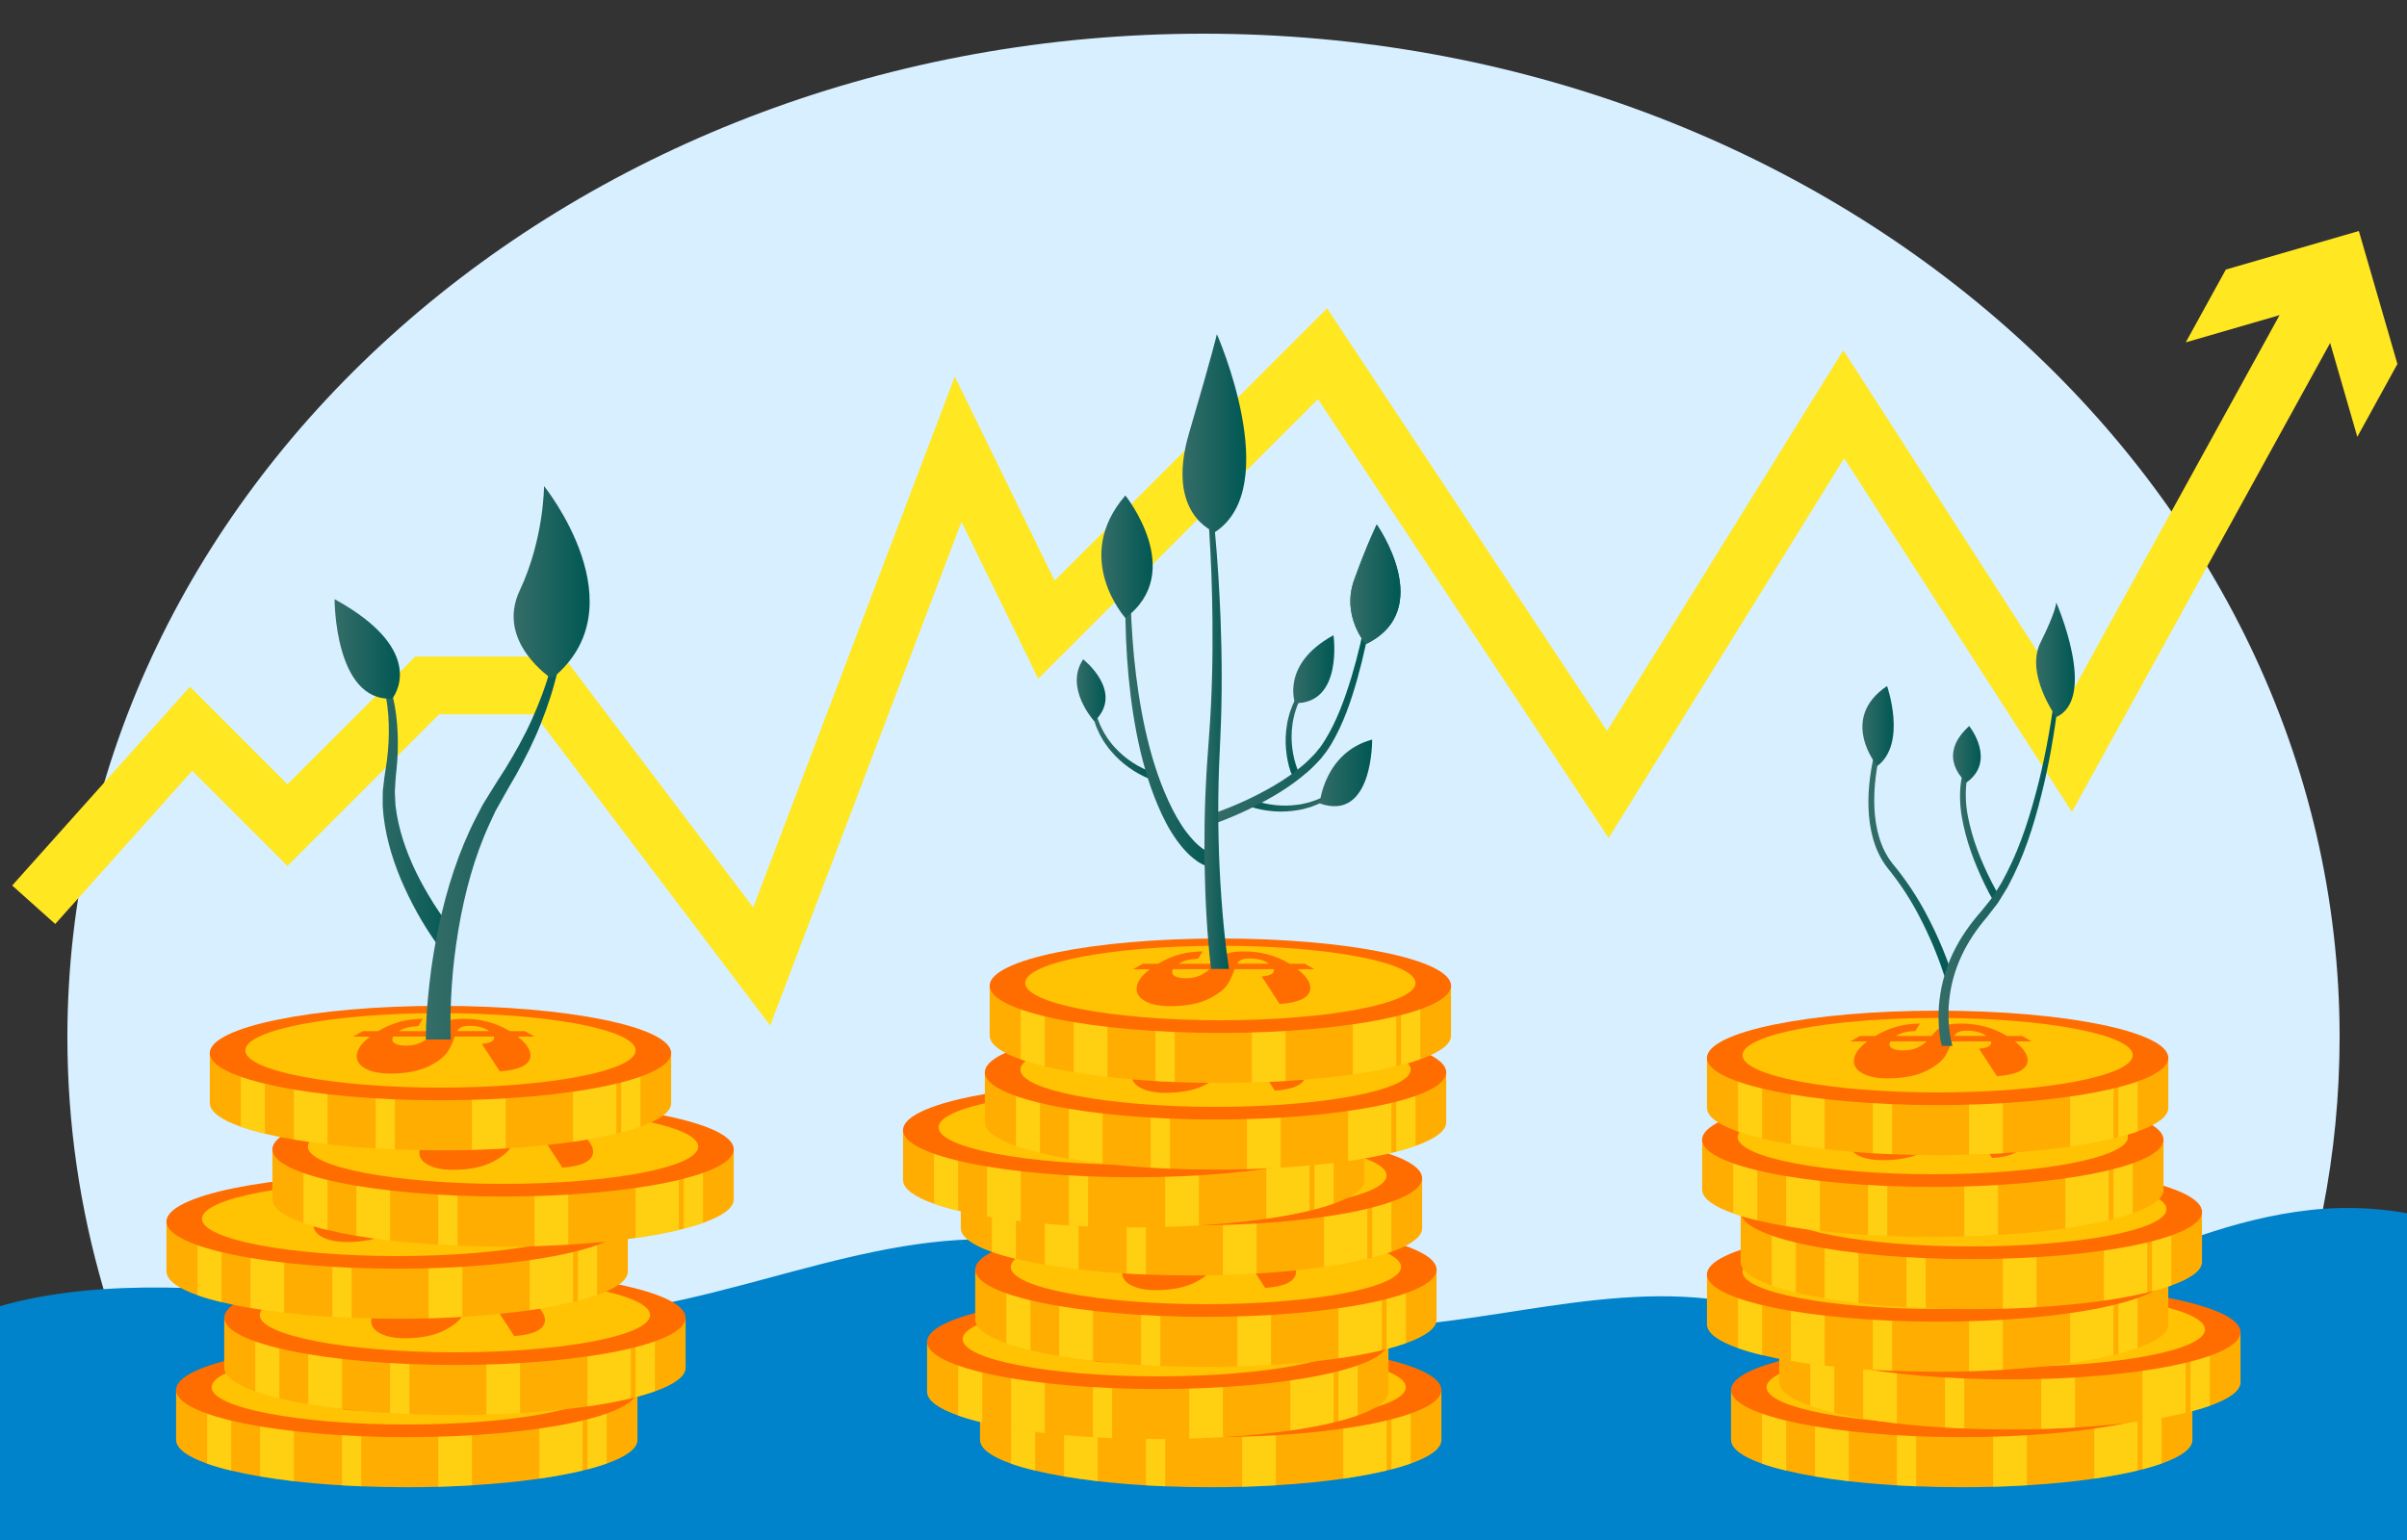 <?xml version="1.0" encoding="UTF-8"?>
<svg id="main" xmlns="http://www.w3.org/2000/svg" xmlns:xlink="http://www.w3.org/1999/xlink" viewBox="0 0 500 320">
  <rect x="0" y="0" width="500" height="320" fill="#333333" stroke="none"/>
  <defs>
    <style>
      .cls-1 {
        fill: url(#_Градієнт_без_назви_8-22);
      }

      .cls-1, .cls-2, .cls-3, .cls-4, .cls-5, .cls-6, .cls-7, .cls-8, .cls-9, .cls-10, .cls-11, .cls-12, .cls-13, .cls-14, .cls-15, .cls-16, .cls-17, .cls-18, .cls-19, .cls-20, .cls-21, .cls-22, .cls-23, .cls-24, .cls-25, .cls-26, .cls-27, .cls-28, .cls-29, .cls-30, .cls-31 {
        stroke-width: 0px;
      }

      .cls-2 {
        opacity: .57;
      }

      .cls-2, .cls-20 {
        fill: #ffe721;
      }

      .cls-3 {
        fill: #ffc303;
      }

      .cls-4 {
        fill: url(#_Градієнт_без_назви_8-19);
      }

      .cls-5 {
        fill: url(#_Градієнт_без_назви_8-8);
      }

      .cls-6 {
        fill: url(#_Градієнт_без_назви_8-15);
      }

      .cls-7 {
        fill: url(#_Градієнт_без_назви_8-7);
      }

      .cls-8 {
        fill: #ff6d00;
      }

      .cls-9 {
        fill: url(#_Градієнт_без_назви_8-18);
      }

      .cls-10 {
        fill: #0083ca;
      }

      .cls-11 {
        fill: url(#_Градієнт_без_назви_8-4);
      }

      .cls-12 {
        fill: url(#_Градієнт_без_назви_8-13);
      }

      .cls-13 {
        fill: url(#_Градієнт_без_назви_8-20);
      }

      .cls-14 {
        fill: #d8efff;
      }

      .cls-15 {
        fill: url(#_Градієнт_без_назви_8-2);
      }

      .cls-16 {
        fill: url(#_Градієнт_без_назви_8-16);
      }

      .cls-17 {
        fill: url(#_Градієнт_без_назви_8-10);
      }

      .cls-18 {
        fill: url(#_Градієнт_без_назви_8-11);
      }

      .cls-19 {
        fill: url(#_Градієнт_без_назви_8-9);
      }

      .cls-21 {
        fill: url(#_Градієнт_без_назви_8-14);
      }

      .cls-22 {
        fill: url(#_Градієнт_без_назви_8-3);
      }

      .cls-23 {
        fill: none;
      }

      .cls-24 {
        fill: #ffae01;
      }

      .cls-25 {
        fill: url(#_Градієнт_без_назви_8);
      }

      .cls-26 {
        fill: url(#_Градієнт_без_назви_8-6);
      }

      .cls-27 {
        fill: url(#_Градієнт_без_назви_8-12);
      }

      .cls-28 {
        fill: url(#_Градієнт_без_назви_8-21);
      }

      .cls-32 {
        clip-path: url(#clippath);
      }

      .cls-29 {
        fill: url(#_Градієнт_без_назви_8-17);
      }

      .cls-30 {
        fill: url(#_Градієнт_без_назви_8-23);
      }

      .cls-31 {
        fill: url(#_Градієнт_без_назви_8-5);
      }
    </style>
    <clipPath id="clippath">
      <rect id="mask-2" data-name="mask" class="cls-23" width="500" height="320"/>
    </clipPath>
    <linearGradient id="_Градієнт_без_назви_8" data-name="Градієнт без назви 8" x1="76.18" y1="167.21" x2="94.77" y2="167.21" gradientUnits="userSpaceOnUse">
      <stop offset="0" stop-color="#366d68"/>
      <stop offset="1" stop-color="#005854"/>
    </linearGradient>
    <linearGradient id="_Градієнт_без_назви_8-2" data-name="Градієнт без назви 8" x1="88.45" y1="171.39" x2="119.18" y2="171.39" xlink:href="#_Градієнт_без_назви_8"/>
    <linearGradient id="_Градієнт_без_назви_8-3" data-name="Градієнт без назви 8" x1="69.5" y1="134.84" x2="83.07" y2="134.84" xlink:href="#_Градієнт_без_назви_8"/>
    <linearGradient id="_Градієнт_без_назви_8-4" data-name="Градієнт без назви 8" x1="106.69" y1="121.02" x2="122.48" y2="121.02" xlink:href="#_Градієнт_без_назви_8"/>
    <linearGradient id="_Градієнт_без_назви_8-5" data-name="Градієнт без назви 8" x1="226.25" y1="154.31" x2="240.03" y2="154.31" xlink:href="#_Градієнт_без_назви_8"/>
    <linearGradient id="_Градієнт_без_назви_8-6" data-name="Градієнт без назви 8" x1="266.11" y1="157.44" x2="279.89" y2="157.44" gradientTransform="translate(215.53 -159.22) rotate(50.04)" xlink:href="#_Градієнт_без_назви_8"/>
    <linearGradient id="_Градієнт_без_назви_8-7" data-name="Градієнт без назви 8" x1="292.55" y1="164.95" x2="306.32" y2="164.95" gradientTransform="translate(605.34 227.22) rotate(-140.74) scale(1 -1)" xlink:href="#_Градієнт_без_назви_8"/>
    <linearGradient id="_Градієнт_без_назви_8-8" data-name="Градієнт без назви 8" x1="232.88" y1="150.32" x2="252.78" y2="150.32" xlink:href="#_Градієнт_без_назви_8"/>
    <linearGradient id="_Градієнт_без_назви_8-9" data-name="Градієнт без назви 8" x1="251.13" y1="148.72" x2="285.56" y2="148.72" xlink:href="#_Градієнт_без_назви_8"/>
    <linearGradient id="_Градієнт_без_назви_8-10" data-name="Градієнт без назви 8" x1="249.37" y1="152.49" x2="255.27" y2="152.49" xlink:href="#_Градієнт_без_назви_8"/>
    <linearGradient id="_Градієнт_без_назви_8-11" data-name="Градієнт без назви 8" x1="228.78" y1="115.68" x2="239.45" y2="115.68" xlink:href="#_Градієнт_без_назви_8"/>
    <linearGradient id="_Градієнт_без_назви_8-12" data-name="Градієнт без назви 8" x1="245.64" y1="90" x2="258.88" y2="90" xlink:href="#_Градієнт_без_назви_8"/>
    <linearGradient id="_Градієнт_без_назви_8-13" data-name="Градієнт без назви 8" x1="280.51" y1="121.42" x2="290.93" y2="121.42" xlink:href="#_Градієнт_без_назви_8"/>
    <linearGradient id="_Градієнт_без_назви_8-14" data-name="Градієнт без назви 8" x1="280.51" y1="121.42" x2="290.93" y2="121.42" xlink:href="#_Градієнт_без_назви_8"/>
    <linearGradient id="_Градієнт_без_назви_8-15" data-name="Градієнт без назви 8" x1="268.4" y1="139.05" x2="277.15" y2="139.05" xlink:href="#_Градієнт_без_назви_8"/>
    <linearGradient id="_Градієнт_без_назви_8-16" data-name="Градієнт без назви 8" x1="273.82" y1="160.6" x2="285" y2="160.6" xlink:href="#_Градієнт_без_назви_8"/>
    <linearGradient id="_Градієнт_без_назви_8-17" data-name="Градієнт без назви 8" x1="223.5" y1="143.45" x2="229.64" y2="143.45" xlink:href="#_Градієнт_без_назви_8"/>
    <linearGradient id="_Градієнт_без_назви_8-18" data-name="Градієнт без назви 8" x1="387.9" y1="178.85" x2="405.39" y2="178.85" xlink:href="#_Градієнт_без_назви_8"/>
    <linearGradient id="_Градієнт_без_назви_8-19" data-name="Градієнт без назви 8" x1="406.94" y1="173" x2="415.39" y2="173" xlink:href="#_Градієнт_без_назви_8"/>
    <linearGradient id="_Градієнт_без_назви_8-20" data-name="Градієнт без назви 8" x1="402.62" y1="179.94" x2="428.5" y2="179.94" xlink:href="#_Градієнт_без_назви_8"/>
    <linearGradient id="_Градієнт_без_назви_8-21" data-name="Градієнт без назви 8" x1="386.79" y1="150.86" x2="393.37" y2="150.86" xlink:href="#_Градієнт_без_назви_8"/>
    <linearGradient id="_Градієнт_без_назви_8-22" data-name="Градієнт без назви 8" x1="405.62" y1="156.73" x2="411.45" y2="156.73" xlink:href="#_Градієнт_без_назви_8"/>
    <linearGradient id="_Градієнт_без_назви_8-23" data-name="Градієнт без назви 8" x1="422.85" y1="137.1" x2="431" y2="137.1" xlink:href="#_Градієнт_без_назви_8"/>
  </defs>
  <g id="mask">
    <g class="cls-32">
      <g id="main-2" data-name="main">
        <g id="background">
          <path class="cls-14" d="m486,215.5c0,12.17-1.18,24.09-3.45,35.69-5.2,26.68-16.15,51.63-31.68,73.81H49.13c-12.24-17.49-21.64-36.7-27.62-57.13-4.9-16.73-7.51-34.28-7.51-52.37C14,100.35,119.66,7,250,7s236,93.35,236,208.5Z"/>
          <path class="cls-10" d="m521.35,263.41l-9.99,61.59H-12v-48.82c9.49-5.06,21.18-7.48,33.51-8.31,11.19-.75,22.9-.18,33.96.94,23.24,2.36,46.75,6.67,69.94,4.08,31.08-3.46,59.76-19.09,90.52-14.59,19.8,2.89,35,13.71,54.78,16.64,26.9,4,54.36-7.5,81.76-5.3,12.69,1.03,24.59,4.96,37.37,5.42,16.4.59,31.87-4.57,45.85-10.1,13.99-5.53,27.99-11.71,44.17-13.53.89-.1,1.78-.19,2.69-.24,15.56-1.13,33.05,2.99,38.8,12.22Z"/>
        </g>
        <g id="arrow">
          <polygon class="cls-20" points="159.99 213.09 111.05 148.42 91.23 148.42 59.71 179.94 39.93 160.16 11.47 192 2.53 184 39.45 142.7 59.71 162.97 86.26 136.42 117.02 136.42 156.47 188.56 198.34 78.26 219.07 120.66 275.67 64.06 333.83 151.88 382.91 72.77 429.6 145.29 478.13 57.12 488.64 62.91 430.4 168.71 383.09 95.23 334.17 174.12 273.77 82.93 215.67 141.03 199.73 108.42 159.99 213.09"/>
          <polygon class="cls-20" points="489.68 90.77 481.68 63.12 454.04 71.14 462.37 56.01 490 48 498.01 75.63 489.68 90.77"/>
        </g>
        <g id="piles">
          <g id="pile3">
            <g id="coin">
              <rect class="cls-24" x="359.58" y="288.82" width="95.84" height="10.39"/>
              <path class="cls-24" d="m455.42,299.22c0,1.78-2.32,3.45-6.38,4.89-1.19.43-2.53.83-4,1.21-.33.08-.66.17-1,.25-2.64.63-5.66,1.2-9,1.68-4.22.61-8.93,1.08-14,1.38-2.27.14-4.6.24-7,.31-2.14.06-4.32.09-6.54.09-3.24,0-6.4-.07-9.46-.19-1.35-.06-2.69-.12-4-.2-3.52-.21-6.87-.5-10-.86-2.48-.29-4.82-.62-7-.99-2.17-.36-4.18-.77-6-1.21-1.87-.44-3.55-.93-5-1.44-4.1-1.45-6.45-3.13-6.45-4.92s2.35-3.47,6.45-4.92c1.45-.51,3.13-1,5-1.44,1.82-.45,3.83-.85,6-1.21,2.18-.38,4.52-.71,7-.99,3.13-.36,6.48-.66,10-.87,1.31-.08,2.65-.14,4-.2,3.06-.12,6.22-.19,9.46-.19,2.22,0,4.4.03,6.54.09,2.4.07,4.73.17,7,.31,5.07.3,9.78.78,14,1.39,3.34.47,6.36,1.04,9,1.68.34.08.67.17,1,.25,1.47.38,2.81.78,4,1.21,4.06,1.44,6.38,3.11,6.38,4.89Z"/>
              <path class="cls-2" d="m371.04,286v19.58c-1.87-.44-3.55-.93-5-1.44v-18.14h5Z"/>
              <path class="cls-2" d="m384.04,287v20.78c-2.48-.29-4.82-.62-7-.99v-19.79h7Z"/>
              <path class="cls-2" d="m398.04,287v21.84c-1.35-.06-2.69-.12-4-.2v-21.64h4Z"/>
              <path class="cls-2" d="m449.04,284v20.11c-1.19.43-2.53.83-4,1.21v-21.32h4Z"/>
              <path class="cls-2" d="m421.04,286v22.63c-2.27.14-4.6.24-7,.31v-22.94h7Z"/>
              <path class="cls-2" d="m444.04,286v19.57c-2.64.63-5.66,1.2-9,1.68v-21.25h9Z"/>
              <ellipse class="cls-8" cx="407.5" cy="288.82" rx="47.92" ry="9.81"/>
              <ellipse class="cls-3" cx="407.5" cy="288.26" rx="40.54" ry="7.74"/>
              <path class="cls-8" d="m391.29,291.65c-1.13-.84-1.42-1.93-1-3.16.35-1.04,1.26-2.09,2.57-3.09h-3.49s2-1.13,2-1.13h3.16c1.57-.94,3.12-1.58,4.72-2,1.44-.38,2.94-.56,4.59-.57l-.97,1.53c-1.69.05-2.99.37-4,1.04h7.35c.58-.7,1.06-1.19,1.48-1.53.39-.31.97-.56,1.74-.76.73-.19,1.72-.28,3.01-.28,1.62,0,3.14.18,4.65.56,1.69.43,3.27,1.07,4.82,2h3.11s2,1.13,2,1.13h-3.49c1.81,1.43,2.83,2.89,2.64,4.23-.24,1.64-2.34,2.74-6.36,3l-3.73-5.72c.91-.05,1.6-.22,2.05-.51.43-.27.57-.61.45-1h-8.13c-.37,1.09-.83,2.12-1.37,3-.63,1.01-1.81,2.02-3.65,2.99-2.08,1.1-4.93,1.7-8.34,1.7-2.58,0-4.55-.5-5.81-1.43Zm20.6-8.22c-.41.18-.72.45-.93.83h6.65c-.48-.36-1.07-.63-1.76-.82-.67-.18-1.41-.27-2.25-.27-.75,0-1.32.08-1.71.25Zm-14.02,3.28c.48.37,1.31.56,2.45.56s2.1-.19,2.92-.55c.77-.34,1.43-.79,1.98-1.33h-7.53c-.31.52-.26.97.19,1.32Z"/>
            </g>
            <g id="coin-2" data-name="coin">
              <rect class="cls-24" x="369.58" y="276.82" width="95.84" height="10.39"/>
              <path class="cls-24" d="m465.42,287.22c0,1.78-2.32,3.45-6.38,4.89-1.19.43-2.53.83-4,1.21-.33.08-.66.17-1,.25-2.64.63-5.66,1.2-9,1.68-4.22.61-8.93,1.08-14,1.38-2.27.14-4.6.24-7,.31-2.14.06-4.32.09-6.54.09-3.24,0-6.4-.07-9.46-.19-1.35-.06-2.69-.12-4-.2-3.52-.21-6.87-.5-10-.86-2.48-.29-4.82-.62-7-.99-2.17-.36-4.18-.77-6-1.21-1.87-.44-3.55-.93-5-1.44-4.1-1.45-6.45-3.13-6.45-4.92s2.35-3.47,6.45-4.92c1.45-.51,3.13-1,5-1.44,1.82-.45,3.83-.85,6-1.21,2.18-.38,4.52-.71,7-.99,3.13-.36,6.48-.66,10-.87,1.31-.08,2.65-.14,4-.2,3.06-.12,6.22-.19,9.46-.19,2.22,0,4.4.03,6.54.09,2.4.07,4.73.17,7,.31,5.07.3,9.78.78,14,1.39,3.34.47,6.36,1.04,9,1.68.34.08.67.17,1,.25,1.47.38,2.81.78,4,1.21,4.06,1.44,6.38,3.11,6.38,4.89Z"/>
              <path class="cls-2" d="m381.04,274v19.58c-1.87-.44-3.55-.93-5-1.44v-18.14h5Z"/>
              <path class="cls-2" d="m394.04,275v20.78c-2.48-.29-4.82-.62-7-.99v-19.79h7Z"/>
              <path class="cls-2" d="m408.04,275v21.84c-1.35-.06-2.69-.12-4-.2v-21.64h4Z"/>
              <path class="cls-2" d="m459.04,272v20.11c-1.19.43-2.53.83-4,1.21v-21.32h4Z"/>
              <path class="cls-2" d="m431.04,274v22.63c-2.27.14-4.6.24-7,.31v-22.94h7Z"/>
              <path class="cls-2" d="m454.04,274v19.57c-2.64.63-5.66,1.2-9,1.68v-21.25h9Z"/>
              <ellipse class="cls-8" cx="417.5" cy="276.82" rx="47.92" ry="9.81"/>
              <ellipse class="cls-3" cx="417.5" cy="276.26" rx="40.54" ry="7.74"/>
              <path class="cls-8" d="m401.29,279.65c-1.13-.84-1.42-1.93-1-3.16.35-1.04,1.26-2.09,2.57-3.09h-3.49s2-1.13,2-1.13h3.16c1.57-.94,3.12-1.58,4.72-2,1.44-.38,2.94-.56,4.59-.57l-.97,1.53c-1.69.05-2.99.37-4,1.04h7.35c.58-.7,1.06-1.19,1.48-1.53.39-.31.97-.56,1.74-.76.73-.19,1.72-.28,3.01-.28,1.62,0,3.14.18,4.65.56,1.69.43,3.27,1.07,4.82,2h3.11s2,1.13,2,1.13h-3.49c1.81,1.43,2.83,2.89,2.64,4.23-.24,1.64-2.34,2.74-6.36,3l-3.73-5.72c.91-.05,1.6-.22,2.05-.51.43-.27.57-.61.45-1h-8.13c-.37,1.09-.83,2.12-1.37,3-.63,1.01-1.81,2.02-3.65,2.99-2.08,1.1-4.93,1.7-8.34,1.7-2.58,0-4.55-.5-5.81-1.43Zm20.6-8.22c-.41.18-.72.45-.93.83h6.65c-.48-.36-1.07-.63-1.76-.82-.67-.18-1.41-.27-2.25-.27-.75,0-1.32.08-1.71.25Zm-14.02,3.28c.48.37,1.31.56,2.45.56s2.1-.19,2.92-.55c.77-.34,1.43-.79,1.98-1.33h-7.53c-.31.52-.26.97.19,1.32Z"/>
            </g>
            <g id="coin-3" data-name="coin">
              <rect class="cls-24" x="354.58" y="264.82" width="95.84" height="10.39"/>
              <path class="cls-24" d="m450.42,275.22c0,1.78-2.32,3.45-6.38,4.89-1.19.43-2.53.83-4,1.21-.33.08-.66.17-1,.25-2.64.63-5.66,1.2-9,1.68-4.22.61-8.93,1.08-14,1.38-2.27.14-4.6.24-7,.31-2.14.06-4.32.09-6.54.09-3.24,0-6.4-.07-9.46-.19-1.35-.06-2.69-.12-4-.2-3.52-.21-6.87-.5-10-.86-2.48-.29-4.82-.62-7-.99-2.17-.36-4.18-.77-6-1.21-1.87-.44-3.55-.93-5-1.44-4.1-1.45-6.45-3.13-6.45-4.92s2.35-3.47,6.45-4.92c1.45-.51,3.13-1,5-1.44,1.82-.45,3.83-.85,6-1.21,2.18-.38,4.52-.71,7-.99,3.13-.36,6.48-.66,10-.87,1.31-.08,2.65-.14,4-.2,3.06-.12,6.22-.19,9.46-.19,2.22,0,4.4.03,6.54.09,2.4.07,4.73.17,7,.31,5.07.3,9.78.78,14,1.39,3.34.47,6.36,1.04,9,1.68.34.08.67.17,1,.25,1.47.38,2.81.78,4,1.21,4.06,1.44,6.38,3.11,6.38,4.89Z"/>
              <path class="cls-2" d="m366.04,262v19.58c-1.87-.44-3.55-.93-5-1.44v-18.14h5Z"/>
              <path class="cls-2" d="m379.04,263v20.78c-2.48-.29-4.82-.62-7-.99v-19.79h7Z"/>
              <path class="cls-2" d="m393.04,263v21.84c-1.35-.06-2.69-.12-4-.2v-21.64h4Z"/>
              <path class="cls-2" d="m444.04,260v20.11c-1.19.43-2.53.83-4,1.21v-21.32h4Z"/>
              <path class="cls-2" d="m416.04,262v22.63c-2.27.14-4.6.24-7,.31v-22.94h7Z"/>
              <path class="cls-2" d="m439.04,262v19.57c-2.64.63-5.66,1.2-9,1.68v-21.25h9Z"/>
              <ellipse class="cls-8" cx="402.5" cy="264.82" rx="47.92" ry="9.81"/>
              <ellipse class="cls-3" cx="402.5" cy="264.26" rx="40.54" ry="7.74"/>
              <path class="cls-8" d="m386.29,267.65c-1.13-.84-1.42-1.93-1-3.16.35-1.04,1.26-2.09,2.57-3.09h-3.49s2-1.13,2-1.13h3.16c1.57-.94,3.12-1.58,4.72-2,1.44-.38,2.94-.56,4.59-.57l-.97,1.53c-1.69.05-2.99.37-4,1.04h7.35c.58-.7,1.06-1.19,1.48-1.53.39-.31.97-.56,1.74-.76.73-.19,1.72-.28,3.01-.28,1.62,0,3.14.18,4.65.56,1.69.43,3.27,1.07,4.82,2h3.11s2,1.13,2,1.13h-3.49c1.81,1.43,2.83,2.89,2.64,4.23-.24,1.64-2.34,2.74-6.36,3l-3.73-5.72c.91-.05,1.6-.22,2.05-.51.43-.27.57-.61.45-1h-8.13c-.37,1.09-.83,2.12-1.37,3-.63,1.01-1.81,2.02-3.65,2.99-2.08,1.1-4.93,1.7-8.34,1.7-2.58,0-4.55-.5-5.81-1.43Zm20.6-8.22c-.41.18-.72.45-.93.83h6.65c-.48-.36-1.07-.63-1.76-.82-.67-.18-1.41-.27-2.25-.27-.75,0-1.32.08-1.71.25Zm-14.02,3.28c.48.37,1.31.56,2.45.56s2.1-.19,2.92-.55c.77-.34,1.43-.79,1.98-1.33h-7.53c-.31.52-.26.97.19,1.32Z"/>
            </g>
            <g id="coin-4" data-name="coin">
              <rect class="cls-24" x="361.58" y="251.82" width="95.84" height="10.39"/>
              <path class="cls-24" d="m457.42,262.22c0,1.78-2.32,3.45-6.38,4.89-1.19.43-2.53.83-4,1.21-.33.08-.66.17-1,.25-2.64.63-5.66,1.2-9,1.68-4.22.61-8.93,1.08-14,1.38-2.27.14-4.6.24-7,.31-2.14.06-4.32.09-6.54.09-3.24,0-6.4-.07-9.46-.19-1.35-.06-2.69-.12-4-.2-3.52-.21-6.87-.5-10-.86-2.48-.29-4.82-.62-7-.99-2.17-.36-4.18-.77-6-1.21-1.87-.44-3.55-.93-5-1.44-4.1-1.45-6.45-3.13-6.45-4.92s2.35-3.47,6.45-4.92c1.45-.51,3.13-1,5-1.44,1.82-.45,3.83-.85,6-1.21,2.18-.38,4.52-.71,7-.99,3.13-.36,6.48-.66,10-.87,1.31-.08,2.65-.14,4-.2,3.06-.12,6.22-.19,9.46-.19,2.22,0,4.4.03,6.54.09,2.4.07,4.73.17,7,.31,5.07.3,9.78.78,14,1.39,3.34.47,6.36,1.04,9,1.68.34.08.67.17,1,.25,1.47.38,2.81.78,4,1.21,4.06,1.44,6.38,3.11,6.38,4.89Z"/>
              <path class="cls-2" d="m373.04,249v19.58c-1.87-.44-3.55-.93-5-1.44v-18.14h5Z"/>
              <path class="cls-2" d="m386.04,250v20.78c-2.48-.29-4.82-.62-7-.99v-19.79h7Z"/>
              <path class="cls-2" d="m400.04,250v21.84c-1.35-.06-2.69-.12-4-.2v-21.64h4Z"/>
              <path class="cls-2" d="m451.04,247v20.11c-1.19.43-2.53.83-4,1.21v-21.32h4Z"/>
              <path class="cls-2" d="m423.04,249v22.63c-2.27.14-4.6.24-7,.31v-22.94h7Z"/>
              <path class="cls-2" d="m446.04,249v19.57c-2.64.63-5.66,1.2-9,1.68v-21.25h9Z"/>
              <ellipse class="cls-8" cx="409.5" cy="251.82" rx="47.92" ry="9.81"/>
              <ellipse class="cls-3" cx="409.5" cy="251.26" rx="40.54" ry="7.74"/>
              <path class="cls-8" d="m393.29,254.65c-1.13-.84-1.42-1.93-1-3.16.35-1.04,1.26-2.09,2.57-3.09h-3.49s2-1.13,2-1.13h3.16c1.57-.94,3.12-1.58,4.72-2,1.44-.38,2.94-.56,4.59-.57l-.97,1.53c-1.69.05-2.99.37-4,1.04h7.35c.58-.7,1.06-1.19,1.48-1.53.39-.31.97-.56,1.74-.76.73-.19,1.72-.28,3.01-.28,1.62,0,3.14.18,4.65.56,1.69.43,3.27,1.07,4.82,2h3.11s2,1.13,2,1.13h-3.49c1.81,1.43,2.83,2.89,2.64,4.23-.24,1.64-2.34,2.74-6.36,3l-3.73-5.72c.91-.05,1.6-.22,2.05-.51.43-.27.57-.61.45-1h-8.13c-.37,1.09-.83,2.12-1.37,3-.63,1.01-1.81,2.02-3.65,2.99-2.08,1.1-4.93,1.7-8.34,1.7-2.58,0-4.55-.5-5.81-1.43Zm20.6-8.22c-.41.18-.72.45-.93.83h6.65c-.48-.36-1.07-.63-1.76-.82-.67-.18-1.41-.27-2.25-.27-.75,0-1.32.08-1.71.25Zm-14.02,3.28c.48.37,1.31.56,2.45.56s2.1-.19,2.92-.55c.77-.34,1.43-.79,1.98-1.33h-7.53c-.31.52-.26.97.19,1.32Z"/>
            </g>
            <g id="coin-5" data-name="coin">
              <rect class="cls-24" x="353.58" y="236.82" width="95.84" height="10.39"/>
              <path class="cls-24" d="m449.42,247.22c0,1.78-2.32,3.45-6.38,4.89-1.19.43-2.53.83-4,1.21-.33.08-.66.17-1,.25-2.64.63-5.66,1.2-9,1.68-4.22.61-8.93,1.08-14,1.38-2.27.14-4.6.24-7,.31-2.14.06-4.32.09-6.54.09-3.24,0-6.4-.07-9.46-.19-1.35-.06-2.69-.12-4-.2-3.52-.21-6.87-.5-10-.86-2.48-.29-4.82-.62-7-.99-2.17-.36-4.18-.77-6-1.21-1.87-.44-3.55-.93-5-1.44-4.1-1.45-6.45-3.13-6.45-4.92s2.35-3.47,6.45-4.92c1.45-.51,3.13-1,5-1.44,1.82-.45,3.83-.85,6-1.21,2.18-.38,4.52-.71,7-.99,3.13-.36,6.48-.66,10-.87,1.31-.08,2.65-.14,4-.2,3.06-.12,6.22-.19,9.46-.19,2.22,0,4.4.03,6.54.09,2.4.07,4.73.17,7,.31,5.07.3,9.78.78,14,1.39,3.34.47,6.36,1.04,9,1.68.34.08.67.17,1,.25,1.47.38,2.81.78,4,1.21,4.06,1.44,6.38,3.11,6.38,4.89Z"/>
              <path class="cls-2" d="m365.04,234v19.58c-1.87-.44-3.55-.93-5-1.44v-18.14h5Z"/>
              <path class="cls-2" d="m378.04,235v20.78c-2.48-.29-4.82-.62-7-.99v-19.79h7Z"/>
              <path class="cls-2" d="m392.04,235v21.84c-1.35-.06-2.69-.12-4-.2v-21.64h4Z"/>
              <path class="cls-2" d="m443.04,232v20.11c-1.19.43-2.53.83-4,1.21v-21.32h4Z"/>
              <path class="cls-2" d="m415.04,234v22.63c-2.27.14-4.6.24-7,.31v-22.94h7Z"/>
              <path class="cls-2" d="m438.04,234v19.57c-2.64.63-5.66,1.2-9,1.68v-21.25h9Z"/>
              <ellipse class="cls-8" cx="401.5" cy="236.82" rx="47.92" ry="9.81"/>
              <ellipse class="cls-3" cx="401.5" cy="236.26" rx="40.54" ry="7.74"/>
              <path class="cls-8" d="m385.29,239.65c-1.13-.84-1.42-1.93-1-3.16.35-1.04,1.26-2.09,2.57-3.09h-3.49s2-1.13,2-1.13h3.16c1.57-.94,3.12-1.58,4.72-2,1.44-.38,2.94-.56,4.59-.57l-.97,1.53c-1.69.05-2.99.37-4,1.04h7.35c.58-.7,1.06-1.19,1.48-1.53.39-.31.97-.56,1.74-.76.73-.19,1.72-.28,3.01-.28,1.62,0,3.14.18,4.65.56,1.69.43,3.27,1.07,4.82,2h3.11s2,1.13,2,1.13h-3.49c1.81,1.43,2.83,2.89,2.64,4.23-.24,1.64-2.34,2.74-6.36,3l-3.73-5.72c.91-.05,1.6-.22,2.05-.51.43-.27.57-.61.45-1h-8.13c-.37,1.09-.83,2.12-1.37,3-.63,1.01-1.81,2.02-3.65,2.99-2.08,1.1-4.93,1.7-8.34,1.7-2.58,0-4.55-.5-5.81-1.43Zm20.6-8.22c-.41.18-.72.45-.93.83h6.65c-.48-.36-1.07-.63-1.76-.82-.67-.18-1.41-.27-2.25-.27-.75,0-1.32.08-1.71.25Zm-14.02,3.28c.48.37,1.31.56,2.45.56s2.1-.19,2.92-.55c.77-.34,1.43-.79,1.98-1.33h-7.53c-.31.52-.26.97.19,1.32Z"/>
            </g>
            <g id="coin-6" data-name="coin">
              <rect class="cls-24" x="354.58" y="219.82" width="95.84" height="10.39"/>
              <path class="cls-24" d="m450.42,230.22c0,1.78-2.32,3.45-6.38,4.89-1.19.43-2.53.83-4,1.21-.33.08-.66.17-1,.25-2.64.63-5.66,1.2-9,1.68-4.22.61-8.93,1.08-14,1.38-2.27.14-4.6.24-7,.31-2.14.06-4.32.09-6.54.09-3.24,0-6.4-.07-9.46-.19-1.35-.06-2.69-.12-4-.2-3.52-.21-6.87-.5-10-.86-2.48-.29-4.82-.62-7-.99-2.17-.36-4.18-.77-6-1.21-1.87-.44-3.55-.93-5-1.44-4.1-1.45-6.45-3.13-6.45-4.92s2.35-3.47,6.45-4.92c1.45-.51,3.13-1,5-1.44,1.82-.45,3.83-.85,6-1.21,2.18-.38,4.52-.71,7-.99,3.13-.36,6.48-.66,10-.87,1.31-.08,2.65-.14,4-.2,3.06-.12,6.22-.19,9.46-.19,2.22,0,4.4.03,6.54.09,2.4.07,4.73.17,7,.31,5.07.3,9.78.78,14,1.39,3.34.47,6.36,1.04,9,1.68.34.08.67.17,1,.25,1.47.38,2.81.78,4,1.21,4.06,1.44,6.38,3.11,6.38,4.89Z"/>
              <path class="cls-2" d="m366.04,217v19.58c-1.87-.44-3.55-.93-5-1.44v-18.14h5Z"/>
              <path class="cls-2" d="m379.04,218v20.78c-2.48-.29-4.82-.62-7-.99v-19.79h7Z"/>
              <path class="cls-2" d="m393.04,218v21.84c-1.35-.06-2.69-.12-4-.2v-21.64h4Z"/>
              <path class="cls-2" d="m444.04,215v20.11c-1.19.43-2.53.83-4,1.21v-21.32h4Z"/>
              <path class="cls-2" d="m416.04,217v22.63c-2.27.14-4.6.24-7,.31v-22.94h7Z"/>
              <path class="cls-2" d="m439.04,217v19.57c-2.64.63-5.66,1.2-9,1.68v-21.25h9Z"/>
              <ellipse class="cls-8" cx="402.5" cy="219.82" rx="47.92" ry="9.81"/>
              <ellipse class="cls-3" cx="402.5" cy="219.26" rx="40.54" ry="7.74"/>
              <path class="cls-8" d="m386.29,222.65c-1.13-.84-1.42-1.93-1-3.16.35-1.04,1.26-2.09,2.57-3.09h-3.49s2-1.13,2-1.13h3.16c1.57-.94,3.12-1.58,4.72-2,1.44-.38,2.94-.56,4.59-.57l-.97,1.53c-1.69.05-2.99.37-4,1.04h7.35c.58-.7,1.06-1.19,1.48-1.53.39-.31.97-.56,1.74-.76.73-.19,1.72-.28,3.01-.28,1.62,0,3.14.18,4.65.56,1.69.43,3.27,1.07,4.82,2h3.11s2,1.13,2,1.13h-3.49c1.81,1.43,2.83,2.89,2.64,4.23-.24,1.64-2.34,2.74-6.36,3l-3.73-5.72c.91-.05,1.6-.22,2.05-.51.43-.27.57-.61.45-1h-8.13c-.37,1.09-.83,2.12-1.37,3-.63,1.01-1.81,2.02-3.65,2.99-2.08,1.1-4.93,1.7-8.34,1.7-2.58,0-4.55-.5-5.81-1.43Zm20.6-8.22c-.41.18-.72.45-.93.83h6.65c-.48-.36-1.07-.63-1.76-.82-.67-.18-1.41-.27-2.25-.27-.75,0-1.32.08-1.71.25Zm-14.02,3.28c.48.37,1.31.56,2.45.56s2.1-.19,2.92-.55c.77-.34,1.43-.79,1.98-1.33h-7.53c-.31.52-.26.97.19,1.32Z"/>
            </g>
          </g>
          <g id="pile2">
            <g id="coin-7" data-name="coin">
              <rect class="cls-24" x="203.58" y="288.82" width="95.84" height="10.39"/>
              <path class="cls-24" d="m299.42,299.22c0,1.78-2.32,3.45-6.38,4.89-1.19.43-2.53.83-4,1.21-.33.08-.66.17-1,.25-2.64.63-5.66,1.2-9,1.68-4.22.61-8.93,1.08-14,1.38-2.27.14-4.6.24-7,.31-2.14.06-4.32.09-6.54.09-3.24,0-6.4-.07-9.46-.19-1.35-.06-2.69-.12-4-.2-3.52-.21-6.87-.5-10-.86-2.48-.29-4.82-.62-7-.99-2.17-.36-4.18-.77-6-1.21-1.87-.44-3.55-.93-5-1.44-4.1-1.45-6.45-3.13-6.45-4.92s2.35-3.47,6.45-4.92c1.45-.51,3.13-1,5-1.44,1.82-.45,3.83-.85,6-1.21,2.18-.38,4.52-.71,7-.99,3.13-.36,6.48-.66,10-.87,1.31-.08,2.65-.14,4-.2,3.06-.12,6.22-.19,9.46-.19,2.22,0,4.4.03,6.54.09,2.4.07,4.73.17,7,.31,5.07.3,9.78.78,14,1.39,3.34.47,6.36,1.04,9,1.68.34.08.67.17,1,.25,1.47.38,2.81.78,4,1.21,4.06,1.44,6.38,3.11,6.38,4.89Z"/>
              <path class="cls-2" d="m215.04,286v19.58c-1.87-.44-3.55-.93-5-1.44v-18.14h5Z"/>
              <path class="cls-2" d="m228.04,287v20.78c-2.48-.29-4.82-.62-7-.99v-19.79h7Z"/>
              <path class="cls-2" d="m242.04,287v21.84c-1.35-.06-2.69-.12-4-.2v-21.64h4Z"/>
              <path class="cls-2" d="m293.04,284v20.11c-1.19.43-2.53.83-4,1.21v-21.32h4Z"/>
              <path class="cls-2" d="m265.04,286v22.63c-2.27.14-4.6.24-7,.31v-22.94h7Z"/>
              <path class="cls-2" d="m288.04,286v19.57c-2.64.63-5.66,1.2-9,1.68v-21.25h9Z"/>
              <ellipse class="cls-8" cx="251.5" cy="288.82" rx="47.92" ry="9.81"/>
              <ellipse class="cls-3" cx="251.5" cy="288.26" rx="40.54" ry="7.74"/>
              <path class="cls-8" d="m235.29,291.65c-1.13-.84-1.42-1.93-1-3.16.35-1.04,1.26-2.09,2.57-3.09h-3.49s2-1.13,2-1.13h3.16c1.57-.94,3.12-1.58,4.72-2,1.44-.38,2.94-.56,4.59-.57l-.97,1.53c-1.69.05-2.99.37-4,1.04h7.35c.58-.7,1.06-1.19,1.48-1.53.39-.31.97-.56,1.74-.76.73-.19,1.72-.28,3.01-.28,1.62,0,3.14.18,4.65.56,1.69.43,3.27,1.07,4.82,2h3.11s2,1.13,2,1.13h-3.49c1.81,1.43,2.83,2.89,2.64,4.23-.24,1.64-2.34,2.74-6.36,3l-3.73-5.72c.91-.05,1.6-.22,2.05-.51.43-.27.57-.61.45-1h-8.13c-.37,1.09-.83,2.12-1.37,3-.63,1.01-1.81,2.02-3.65,2.99-2.08,1.1-4.93,1.7-8.34,1.7-2.58,0-4.55-.5-5.81-1.43Zm20.6-8.22c-.41.18-.72.45-.93.83h6.65c-.48-.36-1.07-.63-1.76-.82-.67-.18-1.41-.27-2.25-.27-.75,0-1.32.08-1.71.25Zm-14.02,3.28c.48.37,1.31.56,2.45.56s2.1-.19,2.92-.55c.77-.34,1.43-.79,1.98-1.33h-7.53c-.31.52-.26.97.19,1.32Z"/>
            </g>
            <g id="coin-8" data-name="coin">
              <rect class="cls-24" x="192.58" y="278.82" width="95.84" height="10.39"/>
              <path class="cls-24" d="m288.42,289.22c0,1.78-2.32,3.45-6.38,4.89-1.19.43-2.53.83-4,1.21-.33.08-.66.17-1,.25-2.64.63-5.66,1.2-9,1.68-4.22.61-8.93,1.08-14,1.38-2.27.14-4.6.24-7,.31-2.14.06-4.32.09-6.54.09-3.24,0-6.4-.07-9.46-.19-1.35-.06-2.69-.12-4-.2-3.52-.21-6.87-.5-10-.86-2.48-.29-4.82-.62-7-.99-2.17-.36-4.18-.77-6-1.21-1.87-.44-3.55-.93-5-1.44-4.1-1.45-6.45-3.13-6.45-4.92s2.35-3.47,6.45-4.92c1.45-.51,3.13-1,5-1.44,1.82-.45,3.83-.85,6-1.21,2.18-.38,4.52-.71,7-.99,3.13-.36,6.48-.66,10-.87,1.31-.08,2.65-.14,4-.2,3.06-.12,6.22-.19,9.46-.19,2.22,0,4.4.03,6.54.09,2.4.07,4.73.17,7,.31,5.07.3,9.78.78,14,1.39,3.34.47,6.36,1.04,9,1.68.34.08.67.17,1,.25,1.47.38,2.81.78,4,1.21,4.06,1.44,6.38,3.11,6.38,4.89Z"/>
              <path class="cls-2" d="m204.04,276v19.58c-1.87-.44-3.55-.93-5-1.44v-18.14h5Z"/>
              <path class="cls-2" d="m217.04,277v20.78c-2.48-.29-4.82-.62-7-.99v-19.79h7Z"/>
              <path class="cls-2" d="m231.04,277v21.84c-1.35-.06-2.69-.12-4-.2v-21.64h4Z"/>
              <path class="cls-2" d="m282.04,274v20.11c-1.19.43-2.53.83-4,1.21v-21.32h4Z"/>
              <path class="cls-2" d="m254.04,276v22.63c-2.27.14-4.6.24-7,.31v-22.94h7Z"/>
              <path class="cls-2" d="m277.04,276v19.57c-2.64.63-5.66,1.2-9,1.68v-21.25h9Z"/>
              <ellipse class="cls-8" cx="240.5" cy="278.82" rx="47.92" ry="9.81"/>
              <ellipse class="cls-3" cx="240.5" cy="278.26" rx="40.54" ry="7.74"/>
              <path class="cls-8" d="m224.29,281.65c-1.13-.84-1.42-1.93-1-3.16.35-1.04,1.26-2.09,2.57-3.09h-3.49s2-1.13,2-1.13h3.16c1.57-.94,3.12-1.58,4.72-2,1.44-.38,2.94-.56,4.59-.57l-.97,1.53c-1.69.05-2.99.37-4,1.04h7.35c.58-.7,1.06-1.19,1.48-1.53.39-.31.97-.56,1.74-.76.73-.19,1.72-.28,3.01-.28,1.62,0,3.14.18,4.65.56,1.69.43,3.27,1.07,4.82,2h3.11s2,1.13,2,1.13h-3.49c1.81,1.43,2.83,2.89,2.64,4.23-.24,1.64-2.34,2.74-6.36,3l-3.73-5.72c.91-.05,1.6-.22,2.05-.51.43-.27.57-.61.45-1h-8.13c-.37,1.09-.83,2.12-1.37,3-.63,1.01-1.81,2.02-3.65,2.99-2.08,1.1-4.93,1.7-8.34,1.7-2.58,0-4.55-.5-5.81-1.43Zm20.6-8.22c-.41.18-.72.45-.93.83h6.65c-.48-.36-1.07-.63-1.76-.82-.67-.18-1.41-.27-2.25-.27-.75,0-1.32.08-1.71.25Zm-14.02,3.28c.48.37,1.31.56,2.45.56s2.1-.19,2.92-.55c.77-.34,1.43-.79,1.98-1.33h-7.53c-.31.52-.26.97.19,1.32Z"/>
            </g>
            <g id="coin-9" data-name="coin">
              <rect class="cls-24" x="202.58" y="263.82" width="95.84" height="10.39"/>
              <path class="cls-24" d="m298.42,274.22c0,1.78-2.32,3.45-6.38,4.89-1.19.43-2.53.83-4,1.21-.33.08-.66.17-1,.25-2.64.63-5.66,1.2-9,1.68-4.22.61-8.93,1.08-14,1.38-2.27.14-4.6.24-7,.31-2.14.06-4.32.09-6.54.09-3.24,0-6.4-.07-9.46-.19-1.35-.06-2.69-.12-4-.2-3.52-.21-6.87-.5-10-.86-2.48-.29-4.82-.62-7-.99-2.17-.36-4.18-.77-6-1.21-1.87-.44-3.55-.93-5-1.44-4.1-1.45-6.45-3.13-6.45-4.92s2.35-3.47,6.45-4.92c1.45-.51,3.13-1,5-1.44,1.82-.45,3.83-.85,6-1.21,2.18-.38,4.52-.71,7-.99,3.13-.36,6.48-.66,10-.87,1.31-.08,2.65-.14,4-.2,3.06-.12,6.22-.19,9.46-.19,2.22,0,4.4.03,6.54.09,2.4.07,4.73.17,7,.31,5.07.3,9.78.78,14,1.39,3.34.47,6.36,1.04,9,1.68.34.08.67.17,1,.25,1.47.38,2.81.78,4,1.21,4.06,1.44,6.38,3.11,6.38,4.89Z"/>
              <path class="cls-2" d="m214.04,261v19.58c-1.87-.44-3.55-.93-5-1.44v-18.14h5Z"/>
              <path class="cls-2" d="m227.04,262v20.78c-2.48-.29-4.82-.62-7-.99v-19.79h7Z"/>
              <path class="cls-2" d="m241.04,262v21.84c-1.35-.06-2.69-.12-4-.2v-21.64h4Z"/>
              <path class="cls-2" d="m292.04,259v20.11c-1.19.43-2.53.83-4,1.21v-21.32h4Z"/>
              <path class="cls-2" d="m264.04,261v22.63c-2.27.14-4.6.24-7,.31v-22.94h7Z"/>
              <path class="cls-2" d="m287.04,261v19.57c-2.64.63-5.66,1.2-9,1.68v-21.25h9Z"/>
              <ellipse class="cls-8" cx="250.5" cy="263.82" rx="47.92" ry="9.81"/>
              <ellipse class="cls-3" cx="250.5" cy="263.26" rx="40.54" ry="7.74"/>
              <path class="cls-8" d="m234.29,266.65c-1.13-.84-1.42-1.93-1-3.16.35-1.04,1.26-2.09,2.57-3.09h-3.49s2-1.13,2-1.13h3.16c1.57-.94,3.12-1.58,4.72-2,1.44-.38,2.94-.56,4.59-.57l-.97,1.53c-1.69.05-2.99.37-4,1.04h7.35c.58-.7,1.06-1.19,1.48-1.53.39-.31.97-.56,1.74-.76.73-.19,1.72-.28,3.01-.28,1.62,0,3.14.18,4.65.56,1.69.43,3.27,1.07,4.82,2h3.11s2,1.13,2,1.13h-3.49c1.81,1.43,2.83,2.89,2.64,4.23-.24,1.64-2.34,2.74-6.36,3l-3.73-5.72c.91-.05,1.6-.22,2.05-.51.43-.27.57-.61.45-1h-8.13c-.37,1.09-.83,2.12-1.37,3-.63,1.01-1.81,2.02-3.65,2.99-2.08,1.1-4.93,1.7-8.34,1.7-2.58,0-4.55-.5-5.81-1.43Zm20.6-8.22c-.41.18-.72.45-.93.83h6.65c-.48-.36-1.07-.63-1.76-.82-.67-.18-1.41-.27-2.25-.27-.75,0-1.32.08-1.71.25Zm-14.02,3.28c.48.37,1.31.56,2.45.56s2.1-.19,2.92-.55c.77-.34,1.43-.79,1.98-1.33h-7.53c-.31.52-.26.97.19,1.32Z"/>
            </g>
            <g id="coin-10" data-name="coin">
              <rect class="cls-24" x="199.58" y="244.82" width="95.84" height="10.39"/>
              <path class="cls-24" d="m295.42,255.22c0,1.78-2.32,3.45-6.38,4.89-1.19.43-2.53.83-4,1.21-.33.08-.66.17-1,.25-2.64.63-5.66,1.2-9,1.68-4.22.61-8.93,1.08-14,1.38-2.27.14-4.6.24-7,.31-2.14.06-4.32.09-6.54.09-3.24,0-6.4-.07-9.46-.19-1.35-.06-2.69-.12-4-.2-3.52-.21-6.87-.5-10-.86-2.48-.29-4.82-.62-7-.99-2.17-.36-4.18-.77-6-1.21-1.87-.44-3.55-.93-5-1.44-4.1-1.45-6.45-3.13-6.45-4.92s2.35-3.47,6.45-4.92c1.45-.51,3.13-1,5-1.44,1.82-.45,3.83-.85,6-1.21,2.18-.38,4.52-.71,7-.99,3.13-.36,6.48-.66,10-.87,1.31-.08,2.65-.14,4-.2,3.06-.12,6.22-.19,9.46-.19,2.22,0,4.4.03,6.54.09,2.4.07,4.73.17,7,.31,5.07.3,9.78.78,14,1.39,3.34.47,6.36,1.04,9,1.68.34.08.67.17,1,.25,1.47.38,2.81.78,4,1.21,4.06,1.44,6.38,3.11,6.38,4.89Z"/>
              <path class="cls-2" d="m211.04,242v19.58c-1.87-.44-3.55-.93-5-1.44v-18.14h5Z"/>
              <path class="cls-2" d="m224.04,243v20.78c-2.48-.29-4.82-.62-7-.99v-19.79h7Z"/>
              <path class="cls-2" d="m238.04,243v21.84c-1.35-.06-2.69-.12-4-.2v-21.64h4Z"/>
              <path class="cls-2" d="m289.04,240v20.11c-1.19.43-2.53.83-4,1.21v-21.32h4Z"/>
              <path class="cls-2" d="m261.04,242v22.63c-2.27.14-4.6.24-7,.31v-22.94h7Z"/>
              <path class="cls-2" d="m284.04,242v19.57c-2.64.63-5.66,1.2-9,1.68v-21.25h9Z"/>
              <ellipse class="cls-8" cx="247.5" cy="244.82" rx="47.92" ry="9.81"/>
              <ellipse class="cls-3" cx="247.5" cy="244.26" rx="40.54" ry="7.74"/>
              <path class="cls-8" d="m231.29,247.65c-1.13-.84-1.42-1.93-1-3.16.35-1.04,1.26-2.09,2.57-3.09h-3.49s2-1.13,2-1.13h3.16c1.57-.94,3.12-1.58,4.72-2,1.44-.38,2.94-.56,4.59-.57l-.97,1.53c-1.69.05-2.99.37-4,1.04h7.35c.58-.7,1.06-1.19,1.48-1.53.39-.31.97-.56,1.74-.76.73-.19,1.72-.28,3.01-.28,1.62,0,3.14.18,4.65.56,1.69.43,3.27,1.07,4.82,2h3.11s2,1.13,2,1.13h-3.49c1.81,1.43,2.83,2.89,2.64,4.23-.24,1.64-2.34,2.74-6.36,3l-3.73-5.72c.91-.05,1.6-.22,2.05-.51.43-.27.57-.61.45-1h-8.13c-.37,1.09-.83,2.12-1.37,3-.63,1.01-1.81,2.02-3.65,2.99-2.08,1.1-4.93,1.7-8.34,1.7-2.58,0-4.55-.5-5.81-1.43Zm20.6-8.22c-.41.18-.72.45-.93.83h6.65c-.48-.36-1.07-.63-1.76-.82-.67-.18-1.41-.27-2.25-.27-.75,0-1.32.08-1.71.25Zm-14.02,3.28c.48.37,1.31.56,2.45.56s2.1-.19,2.92-.55c.77-.34,1.43-.79,1.98-1.33h-7.53c-.31.52-.26.97.19,1.32Z"/>
            </g>
            <g id="coin-11" data-name="coin">
              <rect class="cls-24" x="187.58" y="234.82" width="95.84" height="10.39"/>
              <path class="cls-24" d="m283.42,245.22c0,1.78-2.32,3.45-6.38,4.89-1.19.43-2.53.83-4,1.21-.33.08-.66.17-1,.25-2.64.63-5.66,1.2-9,1.68-4.22.61-8.93,1.08-14,1.38-2.27.14-4.6.24-7,.31-2.14.06-4.32.09-6.54.09-3.24,0-6.4-.07-9.46-.19-1.35-.06-2.69-.12-4-.2-3.52-.21-6.87-.5-10-.86-2.48-.29-4.82-.62-7-.99-2.17-.36-4.18-.77-6-1.21-1.87-.44-3.55-.93-5-1.44-4.1-1.45-6.45-3.13-6.45-4.92s2.35-3.47,6.45-4.92c1.45-.51,3.13-1,5-1.44,1.82-.45,3.83-.85,6-1.21,2.18-.38,4.52-.71,7-.99,3.13-.36,6.48-.66,10-.87,1.31-.08,2.65-.14,4-.2,3.06-.12,6.22-.19,9.46-.19,2.22,0,4.4.03,6.54.09,2.4.07,4.73.17,7,.31,5.07.3,9.78.78,14,1.39,3.34.47,6.36,1.04,9,1.68.34.08.67.17,1,.25,1.47.38,2.81.78,4,1.21,4.06,1.44,6.38,3.11,6.38,4.89Z"/>
              <path class="cls-2" d="m199.04,232v19.58c-1.87-.44-3.55-.93-5-1.44v-18.14h5Z"/>
              <path class="cls-2" d="m212.04,233v20.78c-2.48-.29-4.82-.62-7-.99v-19.79h7Z"/>
              <path class="cls-2" d="m226.04,233v21.84c-1.35-.06-2.69-.12-4-.2v-21.64h4Z"/>
              <path class="cls-2" d="m277.04,230v20.11c-1.19.43-2.53.83-4,1.21v-21.32h4Z"/>
              <path class="cls-2" d="m249.04,232v22.63c-2.27.14-4.6.24-7,.31v-22.94h7Z"/>
              <path class="cls-2" d="m272.04,232v19.57c-2.64.63-5.66,1.2-9,1.68v-21.25h9Z"/>
              <ellipse class="cls-8" cx="235.5" cy="234.82" rx="47.92" ry="9.81"/>
              <ellipse class="cls-3" cx="235.5" cy="234.26" rx="40.54" ry="7.74"/>
              <path class="cls-8" d="m219.29,237.65c-1.13-.84-1.42-1.93-1-3.16.35-1.04,1.26-2.09,2.57-3.09h-3.49s2-1.13,2-1.13h3.16c1.57-.94,3.12-1.58,4.72-2,1.44-.38,2.94-.56,4.59-.57l-.97,1.53c-1.69.05-2.99.37-4,1.04h7.35c.58-.7,1.06-1.19,1.48-1.53.39-.31.97-.56,1.74-.76.73-.19,1.72-.28,3.01-.28,1.62,0,3.14.18,4.65.56,1.69.43,3.27,1.07,4.82,2h3.11s2,1.13,2,1.13h-3.49c1.81,1.43,2.83,2.89,2.64,4.23-.24,1.64-2.34,2.74-6.36,3l-3.73-5.72c.91-.05,1.6-.22,2.05-.51.43-.27.57-.61.45-1h-8.13c-.37,1.09-.83,2.12-1.37,3-.63,1.01-1.81,2.02-3.65,2.99-2.08,1.1-4.93,1.7-8.34,1.7-2.58,0-4.55-.5-5.81-1.43Zm20.6-8.22c-.41.18-.72.45-.93.83h6.65c-.48-.36-1.07-.63-1.76-.82-.67-.18-1.41-.27-2.25-.27-.75,0-1.32.08-1.71.25Zm-14.02,3.28c.48.37,1.31.56,2.45.56s2.1-.19,2.92-.55c.77-.34,1.43-.79,1.98-1.33h-7.53c-.31.52-.26.97.19,1.32Z"/>
            </g>
            <g id="coin-12" data-name="coin">
              <rect class="cls-24" x="204.58" y="222.82" width="95.84" height="10.39"/>
              <path class="cls-24" d="m300.42,233.22c0,1.78-2.32,3.45-6.38,4.89-1.19.43-2.53.83-4,1.21-.33.08-.66.17-1,.25-2.64.63-5.66,1.2-9,1.68-4.22.61-8.93,1.08-14,1.38-2.27.14-4.6.24-7,.31-2.14.06-4.32.09-6.54.09-3.24,0-6.4-.07-9.46-.19-1.35-.06-2.69-.12-4-.2-3.52-.21-6.87-.5-10-.86-2.48-.29-4.82-.62-7-.99-2.17-.36-4.18-.77-6-1.21-1.87-.44-3.55-.93-5-1.44-4.1-1.45-6.45-3.13-6.45-4.92s2.35-3.47,6.45-4.92c1.45-.51,3.13-1,5-1.44,1.82-.45,3.83-.85,6-1.21,2.18-.38,4.52-.71,7-.99,3.13-.36,6.48-.66,10-.87,1.31-.08,2.65-.14,4-.2,3.06-.12,6.22-.19,9.46-.19,2.22,0,4.4.03,6.54.09,2.4.07,4.73.17,7,.31,5.07.3,9.78.78,14,1.39,3.34.47,6.36,1.04,9,1.68.34.08.67.17,1,.25,1.47.38,2.81.78,4,1.21,4.06,1.44,6.38,3.11,6.38,4.89Z"/>
              <path class="cls-2" d="m216.04,220v19.58c-1.87-.44-3.55-.93-5-1.44v-18.14h5Z"/>
              <path class="cls-2" d="m229.04,221v20.78c-2.48-.29-4.82-.62-7-.99v-19.79h7Z"/>
              <path class="cls-2" d="m243.04,221v21.84c-1.35-.06-2.69-.12-4-.2v-21.64h4Z"/>
              <path class="cls-2" d="m294.04,218v20.11c-1.19.43-2.53.83-4,1.21v-21.32h4Z"/>
              <path class="cls-2" d="m266.04,220v22.63c-2.27.14-4.6.24-7,.31v-22.94h7Z"/>
              <path class="cls-2" d="m289.04,220v19.57c-2.64.63-5.66,1.2-9,1.68v-21.25h9Z"/>
              <ellipse class="cls-8" cx="252.5" cy="222.82" rx="47.92" ry="9.81"/>
              <ellipse class="cls-3" cx="252.5" cy="222.26" rx="40.54" ry="7.74"/>
              <path class="cls-8" d="m236.29,225.65c-1.13-.84-1.42-1.93-1-3.16.35-1.04,1.26-2.09,2.57-3.09h-3.49s2-1.13,2-1.13h3.16c1.57-.94,3.12-1.58,4.72-2,1.44-.38,2.94-.56,4.59-.57l-.97,1.53c-1.69.05-2.99.37-4,1.04h7.35c.58-.7,1.06-1.19,1.48-1.53.39-.31.97-.56,1.74-.76.73-.19,1.72-.28,3.01-.28,1.62,0,3.14.18,4.65.56,1.69.43,3.27,1.07,4.82,2h3.11s2,1.13,2,1.13h-3.49c1.81,1.43,2.83,2.89,2.64,4.23-.24,1.64-2.34,2.74-6.36,3l-3.73-5.72c.91-.05,1.6-.22,2.05-.51.43-.27.57-.61.45-1h-8.13c-.37,1.09-.83,2.12-1.37,3-.63,1.01-1.81,2.02-3.65,2.99-2.08,1.1-4.93,1.7-8.34,1.7-2.58,0-4.55-.5-5.81-1.43Zm20.6-8.22c-.41.18-.72.45-.93.83h6.65c-.48-.36-1.07-.63-1.76-.82-.67-.18-1.41-.27-2.25-.27-.75,0-1.32.08-1.71.25Zm-14.02,3.28c.48.37,1.31.56,2.45.56s2.1-.19,2.92-.55c.77-.34,1.43-.79,1.98-1.33h-7.53c-.31.52-.26.97.19,1.32Z"/>
            </g>
            <g id="coin-13" data-name="coin">
              <rect class="cls-24" x="205.58" y="204.82" width="95.84" height="10.39"/>
              <path class="cls-24" d="m301.42,215.22c0,1.78-2.32,3.45-6.38,4.89-1.19.43-2.53.83-4,1.21-.33.08-.66.17-1,.25-2.64.63-5.66,1.2-9,1.68-4.22.61-8.93,1.08-14,1.38-2.27.14-4.6.24-7,.31-2.14.06-4.32.09-6.54.09-3.24,0-6.4-.07-9.46-.19-1.35-.06-2.69-.12-4-.2-3.52-.21-6.87-.5-10-.86-2.48-.29-4.82-.62-7-.99-2.17-.36-4.18-.77-6-1.21-1.87-.44-3.55-.93-5-1.44-4.1-1.45-6.45-3.13-6.45-4.92s2.35-3.47,6.45-4.92c1.45-.51,3.13-1,5-1.44,1.82-.45,3.83-.85,6-1.21,2.18-.38,4.52-.71,7-.99,3.13-.36,6.48-.66,10-.87,1.31-.08,2.65-.14,4-.2,3.06-.12,6.22-.19,9.46-.19,2.22,0,4.4.03,6.54.09,2.4.07,4.73.17,7,.31,5.07.3,9.78.78,14,1.39,3.34.47,6.36,1.04,9,1.68.34.08.67.17,1,.25,1.47.38,2.81.78,4,1.21,4.06,1.44,6.38,3.11,6.38,4.89Z"/>
              <path class="cls-2" d="m217.04,202v19.58c-1.87-.44-3.55-.93-5-1.44v-18.14h5Z"/>
              <path class="cls-2" d="m230.04,203v20.78c-2.48-.29-4.82-.62-7-.99v-19.79h7Z"/>
              <path class="cls-2" d="m244.04,203v21.84c-1.35-.06-2.69-.12-4-.2v-21.64h4Z"/>
              <path class="cls-2" d="m295.04,200v20.11c-1.19.43-2.53.83-4,1.21v-21.32h4Z"/>
              <path class="cls-2" d="m267.04,202v22.63c-2.27.14-4.6.24-7,.31v-22.94h7Z"/>
              <path class="cls-2" d="m290.04,202v19.57c-2.64.63-5.66,1.2-9,1.68v-21.25h9Z"/>
              <ellipse class="cls-8" cx="253.5" cy="204.82" rx="47.92" ry="9.81"/>
              <ellipse class="cls-3" cx="253.5" cy="204.26" rx="40.54" ry="7.74"/>
              <path class="cls-8" d="m237.29,207.65c-1.13-.84-1.42-1.93-1-3.16.35-1.04,1.26-2.09,2.57-3.09h-3.49s2-1.13,2-1.13h3.16c1.57-.94,3.12-1.58,4.72-2,1.44-.38,2.94-.56,4.59-.57l-.97,1.53c-1.69.05-2.99.37-4,1.04h7.35c.58-.7,1.06-1.19,1.48-1.53.39-.31.97-.56,1.74-.76.73-.19,1.72-.28,3.01-.28,1.62,0,3.14.18,4.65.56,1.69.43,3.27,1.07,4.82,2h3.11s2,1.13,2,1.13h-3.49c1.81,1.43,2.83,2.89,2.64,4.23-.24,1.64-2.34,2.74-6.36,3l-3.73-5.72c.91-.05,1.6-.22,2.05-.51.43-.27.57-.61.45-1h-8.13c-.37,1.09-.83,2.12-1.37,3-.63,1.01-1.81,2.02-3.65,2.99-2.08,1.1-4.93,1.7-8.34,1.7-2.58,0-4.55-.5-5.81-1.43Zm20.6-8.22c-.41.18-.72.45-.93.83h6.65c-.48-.36-1.07-.63-1.76-.82-.67-.18-1.41-.27-2.25-.27-.75,0-1.32.08-1.71.25Zm-14.02,3.28c.48.37,1.31.56,2.45.56s2.1-.19,2.92-.55c.77-.34,1.43-.79,1.98-1.33h-7.53c-.31.52-.26.97.19,1.32Z"/>
            </g>
          </g>
          <g id="pile1">
            <g id="coin-14" data-name="coin">
              <rect class="cls-24" x="36.58" y="288.82" width="95.84" height="10.39"/>
              <path class="cls-24" d="m132.42,299.22c0,1.78-2.32,3.45-6.38,4.89-1.19.43-2.53.83-4,1.21-.33.08-.66.17-1,.25-2.64.63-5.66,1.2-9,1.68-4.22.61-8.93,1.08-14,1.38-2.27.14-4.6.24-7,.31-2.14.06-4.32.09-6.54.09-3.24,0-6.4-.07-9.46-.19-1.35-.06-2.69-.12-4-.2-3.52-.21-6.87-.5-10-.86-2.48-.29-4.82-.62-7-.99-2.17-.36-4.18-.77-6-1.21-1.87-.44-3.55-.93-5-1.44-4.1-1.45-6.45-3.13-6.45-4.92s2.35-3.47,6.45-4.92c1.45-.51,3.13-1,5-1.44,1.82-.45,3.83-.85,6-1.21,2.18-.38,4.52-.71,7-.99,3.13-.36,6.48-.66,10-.87,1.31-.08,2.65-.14,4-.2,3.06-.12,6.22-.19,9.46-.19,2.22,0,4.4.03,6.54.09,2.4.07,4.73.17,7,.31,5.07.3,9.78.78,14,1.39,3.34.47,6.36,1.04,9,1.68.34.08.67.17,1,.25,1.47.38,2.81.78,4,1.21,4.06,1.44,6.38,3.11,6.38,4.89Z"/>
              <path class="cls-2" d="m48.04,286v19.58c-1.87-.44-3.55-.93-5-1.44v-18.14h5Z"/>
              <path class="cls-2" d="m61.04,287v20.78c-2.48-.29-4.82-.62-7-.99v-19.79h7Z"/>
              <path class="cls-2" d="m75.04,287v21.84c-1.35-.06-2.69-.12-4-.2v-21.64h4Z"/>
              <path class="cls-2" d="m126.04,284v20.11c-1.19.43-2.53.83-4,1.21v-21.32h4Z"/>
              <path class="cls-2" d="m98.04,286v22.63c-2.27.14-4.6.24-7,.31v-22.94h7Z"/>
              <path class="cls-2" d="m121.04,286v19.57c-2.64.63-5.66,1.2-9,1.68v-21.25h9Z"/>
              <ellipse class="cls-8" cx="84.5" cy="288.82" rx="47.92" ry="9.81"/>
              <ellipse class="cls-3" cx="84.5" cy="288.26" rx="40.54" ry="7.74"/>
              <path class="cls-8" d="m68.29,291.65c-1.13-.84-1.42-1.93-1-3.16.35-1.04,1.26-2.09,2.57-3.09h-3.49s2-1.13,2-1.13h3.16c1.57-.94,3.12-1.58,4.72-2,1.44-.38,2.94-.56,4.59-.57l-.97,1.53c-1.69.05-2.99.37-4,1.04h7.35c.58-.7,1.06-1.19,1.48-1.53.39-.31.97-.56,1.74-.76.73-.19,1.72-.28,3.01-.28,1.62,0,3.14.18,4.65.56,1.69.43,3.27,1.07,4.82,2h3.11s2,1.13,2,1.13h-3.49c1.81,1.43,2.83,2.89,2.64,4.23-.24,1.64-2.34,2.74-6.36,3l-3.73-5.72c.91-.05,1.6-.22,2.05-.51.43-.27.57-.61.45-1h-8.13c-.37,1.09-.83,2.12-1.37,3-.63,1.01-1.81,2.02-3.65,2.99-2.08,1.1-4.93,1.7-8.34,1.7-2.58,0-4.55-.5-5.81-1.43Zm20.6-8.22c-.41.18-.72.45-.93.83h6.65c-.48-.36-1.07-.63-1.76-.82-.67-.18-1.41-.27-2.25-.27-.75,0-1.32.08-1.71.25Zm-14.02,3.28c.48.37,1.31.56,2.45.56s2.1-.19,2.92-.55c.77-.34,1.43-.79,1.98-1.33h-7.53c-.31.52-.26.97.19,1.32Z"/>
            </g>
            <g id="coin-15" data-name="coin">
              <rect class="cls-24" x="46.58" y="273.82" width="95.84" height="10.39"/>
              <path class="cls-24" d="m142.42,284.22c0,1.78-2.32,3.45-6.38,4.89-1.19.43-2.53.83-4,1.21-.33.08-.66.17-1,.25-2.64.63-5.66,1.2-9,1.68-4.22.61-8.93,1.08-14,1.38-2.27.14-4.6.24-7,.31-2.14.06-4.32.09-6.54.09-3.24,0-6.4-.07-9.46-.19-1.35-.06-2.69-.12-4-.2-3.52-.21-6.87-.5-10-.86-2.48-.29-4.82-.62-7-.99-2.17-.36-4.18-.77-6-1.21-1.87-.44-3.55-.93-5-1.44-4.1-1.45-6.45-3.13-6.45-4.92s2.35-3.47,6.45-4.92c1.45-.51,3.13-1,5-1.44,1.82-.45,3.83-.85,6-1.21,2.18-.38,4.52-.71,7-.99,3.13-.36,6.48-.66,10-.87,1.31-.08,2.65-.14,4-.2,3.06-.12,6.22-.19,9.46-.19,2.22,0,4.4.03,6.54.09,2.4.07,4.73.17,7,.31,5.07.3,9.78.78,14,1.39,3.34.47,6.36,1.04,9,1.68.34.08.67.17,1,.25,1.47.38,2.81.78,4,1.21,4.06,1.44,6.38,3.11,6.38,4.89Z"/>
              <path class="cls-2" d="m58.04,271v19.58c-1.87-.44-3.55-.93-5-1.44v-18.14h5Z"/>
              <path class="cls-2" d="m71.04,272v20.78c-2.48-.29-4.82-.62-7-.99v-19.79h7Z"/>
              <path class="cls-2" d="m85.04,272v21.84c-1.35-.06-2.69-.12-4-.2v-21.64h4Z"/>
              <path class="cls-2" d="m136.04,269v20.11c-1.19.43-2.53.83-4,1.21v-21.32h4Z"/>
              <path class="cls-2" d="m108.04,271v22.63c-2.27.14-4.6.24-7,.31v-22.94h7Z"/>
              <path class="cls-2" d="m131.04,271v19.57c-2.64.63-5.66,1.2-9,1.68v-21.25h9Z"/>
              <ellipse class="cls-8" cx="94.5" cy="273.82" rx="47.92" ry="9.81"/>
              <ellipse class="cls-3" cx="94.5" cy="273.26" rx="40.54" ry="7.74"/>
              <path class="cls-8" d="m78.29,276.65c-1.13-.84-1.42-1.93-1-3.16.35-1.04,1.26-2.09,2.57-3.09h-3.49s2-1.13,2-1.13h3.16c1.57-.94,3.12-1.58,4.72-2,1.44-.38,2.94-.56,4.59-.57l-.97,1.53c-1.69.05-2.99.37-4,1.04h7.35c.58-.7,1.06-1.19,1.48-1.53.39-.31.97-.56,1.74-.76.73-.19,1.72-.28,3.01-.28,1.62,0,3.14.18,4.65.56,1.69.43,3.27,1.07,4.82,2h3.11s2,1.13,2,1.13h-3.49c1.81,1.43,2.83,2.89,2.64,4.23-.24,1.64-2.34,2.74-6.36,3l-3.73-5.72c.91-.05,1.6-.22,2.05-.51.43-.27.57-.61.45-1h-8.13c-.37,1.09-.83,2.12-1.37,3-.63,1.01-1.81,2.02-3.65,2.99-2.08,1.1-4.93,1.7-8.34,1.7-2.58,0-4.55-.5-5.81-1.43Zm20.6-8.22c-.41.18-.72.45-.93.83h6.65c-.48-.36-1.07-.63-1.76-.82-.67-.18-1.41-.27-2.25-.27-.75,0-1.32.08-1.71.25Zm-14.02,3.28c.48.37,1.31.56,2.45.56s2.1-.19,2.92-.55c.77-.34,1.43-.79,1.98-1.33h-7.53c-.31.52-.26.97.19,1.32Z"/>
            </g>
            <g id="coin-16" data-name="coin">
              <rect class="cls-24" x="34.58" y="253.82" width="95.84" height="10.39"/>
              <path class="cls-24" d="m130.42,264.22c0,1.78-2.32,3.45-6.38,4.89-1.19.43-2.53.83-4,1.21-.33.08-.66.17-1,.25-2.64.63-5.66,1.2-9,1.68-4.22.61-8.93,1.08-14,1.38-2.27.14-4.6.24-7,.31-2.14.06-4.32.09-6.54.09-3.24,0-6.4-.07-9.46-.19-1.35-.06-2.69-.12-4-.2-3.52-.21-6.87-.5-10-.86-2.48-.29-4.82-.62-7-.99-2.17-.36-4.18-.77-6-1.21-1.87-.44-3.55-.93-5-1.44-4.1-1.45-6.45-3.13-6.45-4.92s2.35-3.47,6.45-4.92c1.45-.51,3.13-1,5-1.44,1.82-.45,3.83-.85,6-1.21,2.18-.38,4.52-.71,7-.99,3.13-.36,6.48-.66,10-.87,1.31-.08,2.65-.14,4-.2,3.06-.12,6.22-.19,9.46-.19,2.22,0,4.4.03,6.54.09,2.4.07,4.73.17,7,.31,5.07.3,9.78.78,14,1.39,3.34.47,6.36,1.04,9,1.68.34.08.67.17,1,.25,1.47.38,2.81.78,4,1.21,4.06,1.44,6.38,3.11,6.38,4.89Z"/>
              <path class="cls-2" d="m46.04,251v19.58c-1.87-.44-3.55-.93-5-1.44v-18.14h5Z"/>
              <path class="cls-2" d="m59.04,252v20.78c-2.48-.29-4.82-.62-7-.99v-19.79h7Z"/>
              <path class="cls-2" d="m73.04,252v21.84c-1.35-.06-2.69-.12-4-.2v-21.64h4Z"/>
              <path class="cls-2" d="m124.04,249v20.11c-1.19.43-2.53.83-4,1.21v-21.32h4Z"/>
              <path class="cls-2" d="m96.04,251v22.63c-2.27.14-4.6.24-7,.31v-22.94h7Z"/>
              <path class="cls-2" d="m119.04,251v19.57c-2.64.63-5.66,1.2-9,1.68v-21.25h9Z"/>
              <ellipse class="cls-8" cx="82.5" cy="253.82" rx="47.92" ry="9.81"/>
              <ellipse class="cls-3" cx="82.5" cy="253.26" rx="40.54" ry="7.74"/>
              <path class="cls-8" d="m66.29,256.65c-1.13-.84-1.42-1.93-1-3.16.35-1.04,1.26-2.09,2.57-3.09h-3.49s2-1.13,2-1.13h3.16c1.57-.94,3.12-1.58,4.72-2,1.44-.38,2.94-.56,4.59-.57l-.97,1.53c-1.69.05-2.99.37-4,1.04h7.35c.58-.7,1.06-1.19,1.48-1.53.39-.31.97-.56,1.74-.76.73-.19,1.72-.28,3.01-.28,1.62,0,3.14.18,4.65.56,1.69.43,3.27,1.07,4.82,2h3.11s2,1.13,2,1.13h-3.49c1.81,1.43,2.83,2.89,2.64,4.23-.24,1.64-2.34,2.74-6.36,3l-3.73-5.72c.91-.05,1.6-.22,2.05-.51.43-.27.57-.61.45-1h-8.13c-.37,1.09-.83,2.12-1.37,3-.63,1.01-1.81,2.02-3.65,2.99-2.08,1.1-4.93,1.7-8.34,1.7-2.58,0-4.55-.5-5.81-1.43Zm20.6-8.22c-.41.18-.72.45-.93.83h6.65c-.48-.36-1.07-.63-1.76-.82-.67-.18-1.41-.27-2.25-.27-.75,0-1.32.08-1.71.25Zm-14.02,3.28c.48.37,1.31.56,2.45.56s2.1-.19,2.92-.55c.77-.34,1.43-.79,1.98-1.33h-7.53c-.31.52-.26.97.19,1.32Z"/>
            </g>
            <g id="coin-17" data-name="coin">
              <rect class="cls-24" x="56.58" y="238.82" width="95.84" height="10.39"/>
              <path class="cls-24" d="m152.42,249.22c0,1.78-2.32,3.45-6.38,4.89-1.19.43-2.53.83-4,1.21-.33.08-.66.17-1,.25-2.64.63-5.66,1.2-9,1.68-4.22.61-8.93,1.08-14,1.38-2.27.14-4.6.24-7,.31-2.14.06-4.32.09-6.54.09-3.24,0-6.4-.07-9.46-.19-1.35-.06-2.69-.12-4-.2-3.52-.21-6.87-.5-10-.86-2.48-.29-4.82-.62-7-.99-2.17-.36-4.18-.77-6-1.21-1.87-.44-3.55-.93-5-1.44-4.1-1.45-6.45-3.13-6.45-4.92s2.35-3.47,6.45-4.92c1.45-.51,3.13-1,5-1.44,1.82-.45,3.83-.85,6-1.21,2.18-.38,4.52-.71,7-.99,3.13-.36,6.48-.66,10-.87,1.31-.08,2.65-.14,4-.2,3.06-.12,6.22-.19,9.46-.19,2.22,0,4.4.03,6.54.09,2.4.07,4.73.17,7,.31,5.07.3,9.78.78,14,1.39,3.34.47,6.36,1.04,9,1.68.34.08.67.17,1,.25,1.47.38,2.81.78,4,1.21,4.06,1.44,6.38,3.11,6.38,4.89Z"/>
              <path class="cls-2" d="m68.04,236v19.58c-1.87-.44-3.55-.93-5-1.44v-18.14h5Z"/>
              <path class="cls-2" d="m81.04,237v20.78c-2.48-.29-4.82-.62-7-.99v-19.79h7Z"/>
              <path class="cls-2" d="m95.04,237v21.84c-1.35-.06-2.69-.12-4-.2v-21.64h4Z"/>
              <path class="cls-2" d="m146.04,234v20.11c-1.19.43-2.53.83-4,1.21v-21.32h4Z"/>
              <path class="cls-2" d="m118.04,236v22.63c-2.27.14-4.6.24-7,.31v-22.94h7Z"/>
              <path class="cls-2" d="m141.04,236v19.57c-2.64.63-5.66,1.2-9,1.68v-21.25h9Z"/>
              <ellipse class="cls-8" cx="104.5" cy="238.82" rx="47.92" ry="9.81"/>
              <ellipse class="cls-3" cx="104.5" cy="238.26" rx="40.54" ry="7.74"/>
              <path class="cls-8" d="m88.29,241.65c-1.13-.84-1.42-1.93-1-3.16.35-1.04,1.26-2.09,2.57-3.09h-3.49s2-1.13,2-1.13h3.16c1.57-.94,3.12-1.58,4.72-2,1.44-.38,2.94-.56,4.59-.57l-.97,1.53c-1.69.05-2.99.37-4,1.04h7.35c.58-.7,1.06-1.19,1.48-1.53.39-.31.97-.56,1.74-.76.73-.19,1.72-.28,3.01-.28,1.62,0,3.14.18,4.65.56,1.69.43,3.27,1.07,4.82,2h3.11s2,1.13,2,1.13h-3.49c1.81,1.43,2.83,2.89,2.64,4.23-.24,1.64-2.34,2.74-6.36,3l-3.73-5.72c.91-.05,1.6-.22,2.05-.51.43-.27.57-.61.45-1h-8.13c-.37,1.09-.83,2.12-1.37,3-.63,1.01-1.81,2.02-3.65,2.99-2.08,1.1-4.93,1.7-8.34,1.7-2.58,0-4.55-.5-5.81-1.43Zm20.6-8.22c-.41.18-.72.45-.93.83h6.65c-.48-.36-1.07-.63-1.76-.82-.67-.18-1.41-.27-2.25-.27-.75,0-1.32.08-1.71.25Zm-14.02,3.28c.48.37,1.31.56,2.45.56s2.1-.19,2.92-.55c.77-.34,1.43-.79,1.98-1.33h-7.53c-.31.52-.26.97.19,1.32Z"/>
            </g>
            <g id="coin-18" data-name="coin">
              <rect class="cls-24" x="43.58" y="218.82" width="95.84" height="10.39"/>
              <path class="cls-24" d="m139.42,229.22c0,1.78-2.32,3.45-6.38,4.89-1.19.43-2.53.83-4,1.21-.33.08-.66.17-1,.25-2.64.63-5.66,1.2-9,1.68-4.22.61-8.93,1.08-14,1.38-2.27.14-4.6.24-7,.31-2.14.06-4.32.09-6.54.09-3.24,0-6.4-.07-9.46-.19-1.35-.06-2.69-.12-4-.2-3.52-.21-6.87-.5-10-.86-2.48-.29-4.82-.62-7-.99-2.17-.36-4.18-.77-6-1.21-1.87-.44-3.55-.93-5-1.44-4.1-1.45-6.45-3.13-6.45-4.92s2.35-3.47,6.45-4.92c1.45-.51,3.13-1,5-1.44,1.82-.45,3.83-.85,6-1.21,2.18-.38,4.52-.71,7-.99,3.13-.36,6.48-.66,10-.87,1.31-.08,2.65-.14,4-.2,3.06-.12,6.22-.19,9.46-.19,2.22,0,4.4.03,6.54.09,2.4.07,4.73.17,7,.31,5.07.3,9.78.78,14,1.39,3.34.47,6.36,1.04,9,1.68.34.08.67.17,1,.25,1.47.38,2.81.78,4,1.21,4.06,1.44,6.38,3.11,6.38,4.89Z"/>
              <path class="cls-2" d="m55.04,216v19.58c-1.87-.44-3.55-.93-5-1.44v-18.14h5Z"/>
              <path class="cls-2" d="m68.04,217v20.78c-2.48-.29-4.82-.62-7-.99v-19.79h7Z"/>
              <path class="cls-2" d="m82.04,217v21.84c-1.35-.06-2.69-.12-4-.2v-21.64h4Z"/>
              <path class="cls-2" d="m133.04,214v20.11c-1.19.43-2.53.83-4,1.21v-21.32h4Z"/>
              <path class="cls-2" d="m105.04,216v22.63c-2.27.14-4.6.24-7,.31v-22.94h7Z"/>
              <path class="cls-2" d="m128.04,216v19.57c-2.64.63-5.66,1.2-9,1.68v-21.25h9Z"/>
              <ellipse class="cls-8" cx="91.5" cy="218.82" rx="47.92" ry="9.81"/>
              <ellipse class="cls-3" cx="91.5" cy="218.26" rx="40.54" ry="7.74"/>
              <path class="cls-8" d="m75.29,221.65c-1.13-.84-1.42-1.93-1-3.16.35-1.04,1.26-2.09,2.57-3.09h-3.49s2-1.13,2-1.13h3.16c1.57-.94,3.12-1.58,4.72-2,1.44-.38,2.94-.56,4.59-.57l-.97,1.53c-1.69.05-2.99.37-4,1.04h7.35c.58-.7,1.06-1.19,1.48-1.53.39-.31.97-.56,1.74-.76.73-.19,1.72-.28,3.01-.28,1.62,0,3.14.18,4.65.56,1.69.43,3.27,1.07,4.82,2h3.11s2,1.13,2,1.13h-3.49c1.81,1.43,2.83,2.89,2.64,4.23-.24,1.64-2.34,2.74-6.36,3l-3.73-5.72c.91-.05,1.6-.22,2.05-.51.43-.27.57-.61.45-1h-8.13c-.37,1.09-.83,2.12-1.37,3-.63,1.01-1.81,2.02-3.65,2.99-2.08,1.1-4.93,1.7-8.34,1.7-2.58,0-4.55-.5-5.81-1.43Zm20.6-8.22c-.41.18-.72.45-.93.83h6.65c-.48-.36-1.07-.63-1.76-.82-.67-.18-1.41-.27-2.25-.27-.75,0-1.32.08-1.71.25Zm-14.02,3.28c.48.37,1.31.56,2.45.56s2.1-.19,2.92-.55c.77-.34,1.43-.79,1.98-1.33h-7.53c-.31.52-.26.97.19,1.32Z"/>
            </g>
          </g>
        </g>
        <g id="plant">
          <path class="cls-25" d="m90.91,196.36c-3.12-4.33-5.58-8.83-7.64-13.64-2-4.79-3.45-9.9-3.77-15.17v-1.99c0-.66,0-1.32.11-1.98l.23-1.97c.08-.66.19-1.24.28-1.86.41-2.45.62-4.93.65-7.41.03-2.48-.13-4.96-.57-7.4-.45-2.41-1.12-4.88-2.26-6.98l-.03-.05c-.13-.24-.04-.54.2-.68.23-.13.52-.05.66.18,1.41,2.28,2.19,4.73,2.81,7.24.6,2.51.91,5.09,1.02,7.66.11,2.58.03,5.16-.25,7.72-.06.63-.15,1.3-.18,1.9l-.11,1.8c-.07.6-.03,1.2,0,1.81l.09,1.81c.56,4.82,2.16,9.51,4.3,13.93,1.08,2.21,2.3,4.35,3.61,6.44,1.31,2.06,2.76,4.13,4.24,5.95l.05.06c.76.93.62,2.29-.31,3.05-.93.76-2.29.62-3.05-.31-.03-.03-.05-.07-.08-.1Z"/>
          <path class="cls-15" d="m115.9,139.06c-.85,3.86-2.08,7.62-3.55,11.29-1.45,3.68-3.24,7.2-5.15,10.66-.98,1.7-2.02,3.44-2.91,5.08l-1.4,2.5-1.2,2.59c-3.19,6.94-5.17,14.4-6.46,21.95-.63,3.78-1.1,7.58-1.36,11.4-.26,3.8-.39,7.71-.24,11.39v.08h-5.18c.02-4.09.34-7.96.79-11.9.44-3.95,1.1-7.87,1.93-11.75,1.68-7.76,4.08-15.41,7.74-22.51l1.38-2.65,1.57-2.55c1.05-1.73,2.09-3.3,3.13-4.94,2-3.28,3.91-6.64,5.48-10.16,1.59-3.51,2.95-7.12,3.95-10.84.98-3.71,1.71-7.58,1.62-11.35v-.05c0-.28.21-.51.48-.52.27,0,.49.2.51.47.28,4.03-.3,7.94-1.13,11.81Z"/>
          <path class="cls-22" d="m69.5,124.5s-.04,21.34,11.98,20.67c0,0,8.02-9.67-11.98-20.67Z"/>
          <path class="cls-11" d="m114.61,141.03s-11.7-7.63-6.65-18.33,5.05-21.7,5.05-21.7c0,0,20.21,25.06,1.61,40.03Z"/>
        </g>
        <g id="plant-2" data-name="plant">
          <path class="cls-31" d="m239.05,161.94c-1.66-.62-3.11-1.44-4.5-2.42-1.38-.97-2.64-2.13-3.73-3.41-.57-.62-1.03-1.34-1.52-2.02-.42-.73-.88-1.44-1.19-2.23-.74-1.52-1.14-3.16-1.47-4.79-.04-.19.09-.38.28-.42.19-.04.37.08.42.27v.03c.39,1.56.83,3.12,1.59,4.52.33.73.79,1.38,1.21,2.06.49.63.94,1.28,1.5,1.85,1.07,1.17,2.3,2.21,3.63,3.07,1.32.86,2.79,1.59,4.22,2.07l.05.02c.39.13.61.55.48.95-.13.39-.55.61-.95.48,0,0-.02,0-.03,0Z"/>
          <path class="cls-26" d="m268.17,160.58c-.59-1.67-.89-3.31-1.04-5-.14-1.68-.07-3.39.22-5.05.11-.84.36-1.65.58-2.46.3-.79.54-1.6.94-2.34.68-1.54,1.69-2.9,2.73-4.2.12-.16.35-.18.51-.06.15.12.18.34.07.49l-.02.02c-.95,1.29-1.86,2.63-2.45,4.12-.35.72-.55,1.5-.8,2.25-.17.78-.38,1.55-.45,2.34-.21,1.58-.22,3.18-.02,4.75.19,1.56.57,3.16,1.13,4.56l.02.05c.15.39-.04.82-.42.97-.39.15-.82-.04-.97-.42,0,0,0-.02-.01-.03Z"/>
          <path class="cls-7" d="m259.7,167.61c1.68.57,3.32.85,5.02.98,1.69.12,3.39.02,5.05-.28.84-.12,1.64-.38,2.45-.61.79-.31,1.59-.56,2.33-.97,1.53-.7,2.88-1.73,4.17-2.78.15-.13.18-.35.05-.51-.12-.15-.34-.17-.49-.06l-.02.02c-1.28.97-2.61,1.89-4.09,2.5-.71.36-1.49.57-2.24.83-.78.18-1.54.4-2.34.48-1.57.23-3.17.25-4.75.08-1.56-.17-3.17-.53-4.57-1.07l-.05-.02c-.39-.15-.82.05-.97.43-.15.39.05.82.43.97,0,0,.02,0,.03.01Z"/>
          <path class="cls-5" d="m234.85,121.03c-.05,5.17.24,10.37.72,15.53.51,5.16,1.27,10.29,2.39,15.32,1.13,5.02,2.63,9.98,4.78,14.6,1.06,2.31,2.28,4.54,3.78,6.51.76.97,1.56,1.9,2.45,2.68.45.38.91.73,1.38,1.03.24.13.48.29.71.38.12.06.23.11.34.14.05.02.11.05.15.05.03,0,.11.03.06.02.78.14,1.3.88,1.16,1.65-.14.78-.88,1.3-1.65,1.16-.22-.04-.29-.08-.41-.11-.12-.04-.21-.07-.31-.11-.2-.08-.38-.16-.56-.25-.37-.17-.67-.38-1-.57-.61-.42-1.18-.87-1.7-1.35-1.04-.97-1.92-2.05-2.73-3.16-1.6-2.23-2.81-4.64-3.85-7.09-2.1-4.9-3.47-10.02-4.48-15.18-.99-5.16-1.61-10.38-1.96-15.6-.33-5.23-.47-10.45-.26-15.69.01-.28.24-.49.52-.48.27.01.48.23.48.5h0Z"/>
          <path class="cls-19" d="m251.88,169.1c4.45-1.54,8.85-3.54,12.94-5.95,2.05-1.2,3.99-2.57,5.78-4.09.91-.75,1.72-1.59,2.53-2.43l1.1-1.35c.36-.45.65-.97.98-1.45,2.48-3.99,4.12-8.56,5.52-13.13,1.38-4.59,2.47-9.29,3.31-14.02h0c.05-.28.31-.47.58-.42.27.05.45.3.41.57-.75,4.8-1.76,9.54-3.07,14.22-1.33,4.66-2.89,9.32-5.43,13.59-.34.52-.64,1.07-1.02,1.56l-1.16,1.48c-.85.91-1.7,1.83-2.64,2.63-1.86,1.63-3.85,3.09-5.94,4.37-4.19,2.57-8.58,4.67-13.22,6.38-.55.2-1.15-.08-1.35-.62-.2-.55.08-1.15.62-1.35,0,0,0,0,.01,0l.04-.02Z"/>
          <path class="cls-17" d="m255.28,201.33h-3.72c-.83-7.21-1.2-14.35-1.33-21.52-.02-.73-.03-1.47-.04-2.2v-1.01c-.01-3.77.05-7.55.2-11.31.09-2.05.19-4.1.32-6.15l.44-6.12c.61-8.11.8-16.25.71-24.4-.07-6.22-.28-12.45-.7-18.67-.13-1.92-.28-3.84-.45-5.75h0c-.02-.28.18-.52.46-.55.27-.02.51.18.54.44.25,2.16.47,4.32.67,6.48.55,5.99.92,12,1.16,18.01.31,8.18.34,16.38-.04,24.58l-.27,6.11c-.08,2.03-.12,4.06-.15,6.09-.01,1.1-.02,2.21-.02,3.32,0,.74.01,1.48.01,2.21.03,2.22.08,4.44.15,6.65.31,7.97.91,15.99,2.06,23.79Z"/>
          <path class="cls-18" d="m233.77,128.41s-11.23-12.5,0-25.45c0,0,12.77,15.87,0,25.45Z"/>
          <path class="cls-27" d="m252.38,110.57s-10.38-3.57-5.38-20.57,5.78-20.57,5.78-20.57c0,0,13.98,31.71-.4,41.14Z"/>
          <path class="cls-12" d="m283.73,133.85s-5.14-5.82-2.44-13.33,4.7-11.52,4.7-11.52c0,0,12.47,17.7-2.27,24.85Z"/>
          <path class="cls-21" d="m283.73,133.85s-5.14-5.82-2.44-13.33,4.7-11.52,4.7-11.52c0,0,12.47,17.7-2.27,24.85Z"/>
          <path class="cls-6" d="m269.02,146.11s-3.02-8.11,7.98-14.11c0,0,2.05,14.21-7.98,14.11Z"/>
          <path class="cls-16" d="m274.13,166.94s.94-10.58,10.9-13.26c0,0,.23,17.2-10.9,13.26Z"/>
          <path class="cls-29" d="m227.34,149.89s-6.34-6.89-2.34-12.89c0,0,8.68,6.79,2.34,12.89Z"/>
        </g>
        <g id="plant-3" data-name="plant">
          <path class="cls-9" d="m390.82,155.35c-1.07,4.03-1.64,8.28-1.46,12.46.19,4.15,1.19,8.37,3.73,11.59,2.72,3.27,5.17,6.92,7.15,10.72,2.01,3.81,3.73,7.74,5.11,11.86.14.43-.09.89-.51,1.04-.43.14-.89-.09-1.04-.51,0,0,0,0,0,0v-.03c-1.3-3.97-2.96-7.91-4.89-11.65-1.92-3.78-4.2-7.27-6.9-10.58-2.74-3.57-3.72-8.08-3.87-12.38-.09-2.17.06-4.33.34-6.47.29-2.14.69-4.25,1.3-6.35.08-.29.38-.45.67-.37.28.08.45.38.37.66v.03Z"/>
          <path class="cls-4" d="m414.02,187.08c-1.25-2.18-2.3-4.4-3.27-6.68-.96-2.28-1.8-4.62-2.43-7.03-.62-2.4-1.12-4.86-1.16-7.38-.06-2.5.25-5.07,1.26-7.43.12-.28.44-.4.71-.29.27.12.4.43.29.7v.02c-.89,2.18-1.15,4.58-1.06,6.95.07,2.39.59,4.76,1.23,7.07.64,2.32,1.5,4.59,2.48,6.81.98,2.21,2.07,4.4,3.29,6.45v.02c.23.37-.88,1.2-1.25,1.42-.37.22.14-.25-.08-.62,0,0,0,0,0-.01Z"/>
          <path class="cls-13" d="m427.83,143c-.3,3.35-.75,6.65-1.29,9.96-.53,3.31-1.16,6.6-1.92,9.86-1.54,6.51-3.38,13.02-6.36,19.1l-1.15,2.27c-.41.74-.88,1.45-1.32,2.18l-.67,1.09c-.22.36-.51.68-.77,1.02l-1.57,2.04c-2.12,2.48-3.98,5.18-5.33,8.13-1.38,2.93-2.23,6.09-2.56,9.3-.18,1.59-.16,3.22-.08,4.81.1,1.56.36,3.18.77,4.57h-2.23c-.37-1.51-.53-2.94-.62-4.43-.07-1.73-.07-3.47.17-5.17.39-3.42,1.38-6.78,2.88-9.87,1.5-3.09,3.49-5.91,5.74-8.45l1.53-1.9c.24-.33.52-.62.75-.96l.65-1.03c.43-.69.9-1.37,1.31-2.07l1.15-2.19c3-5.86,4.94-12.27,6.58-18.7,1.59-6.45,2.75-13.03,3.51-19.63h0c.02-.24.23-.4.46-.37.23.02.39.23.37.44Z"/>
          <path class="cls-28" d="m389.97,159.17s-8.17-9.75,2.02-16.62c0,0,4.2,11.93-2.02,16.62Z"/>
          <path class="cls-1" d="m408.5,162.59s-6.66-5.22.56-11.73c0,0,5.75,7.21-.56,11.73Z"/>
          <path class="cls-30" d="m427.14,149.01s-6.53-8.99-3.27-15.5,3.27-8.32,3.27-8.32c0,0,8.69,19.81,0,23.82Z"/>
        </g>
      </g>
    </g>
  </g>
</svg>